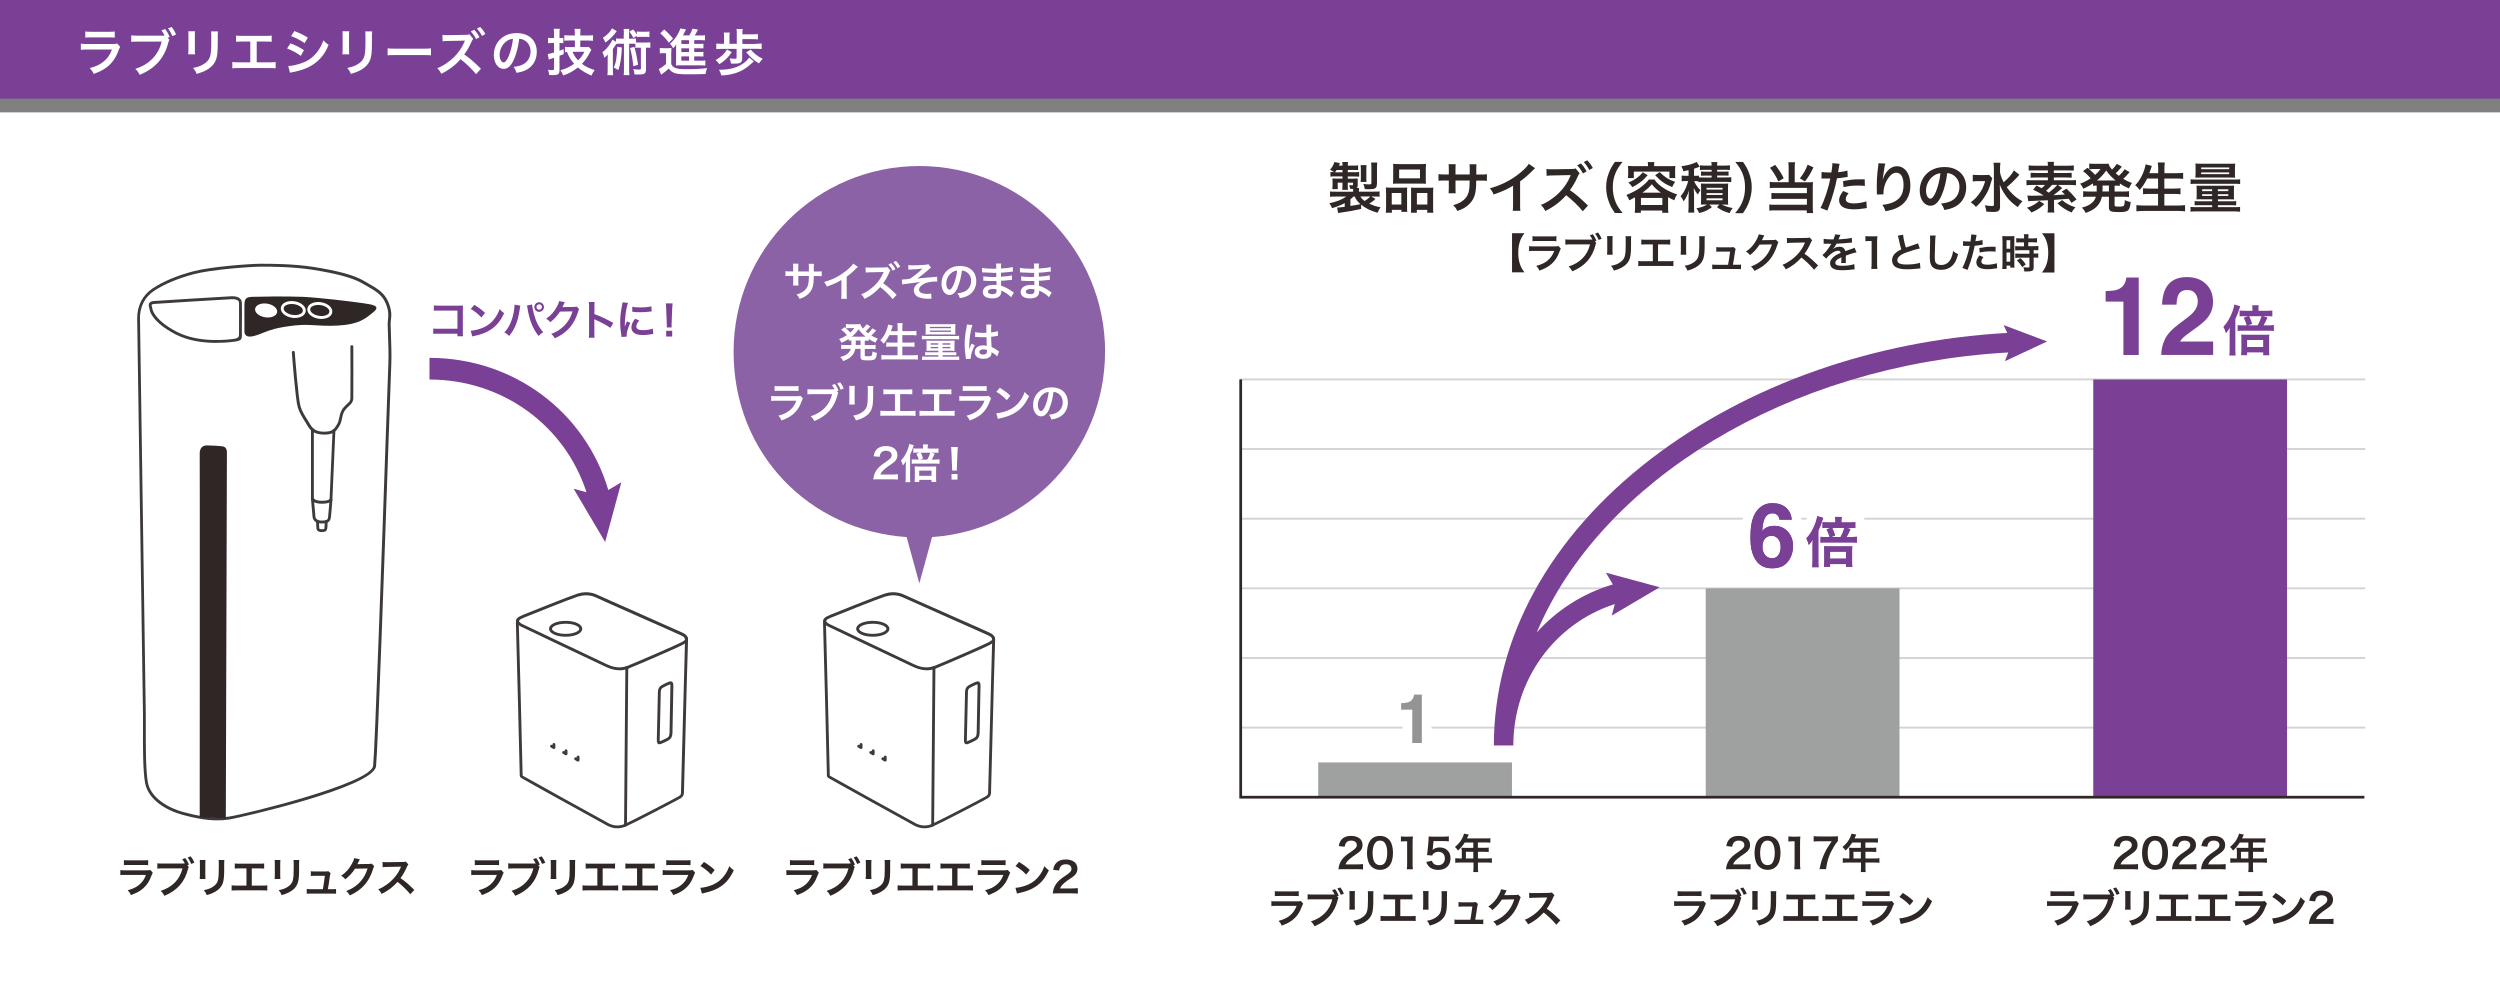 <?xml version="1.0" encoding="UTF-8"?><svg id="_レイヤー_2" xmlns="http://www.w3.org/2000/svg" viewBox="0 0 365.78 146.92"><rect x="0" y="0" width="365.78" height="146.92" fill="#808080" stroke="none"/><defs><style>.cls-1{fill:#fff;}.cls-2{fill:#9fa0a0;}.cls-3{fill:#8c62a6;}.cls-4{fill:#d3d3d4;}.cls-5{fill:#3e3a39;}.cls-6{fill:#949495;}.cls-7{fill:#2f2725;}.cls-8{fill:#794095;}</style></defs><g id="_データ"><g><rect class="cls-1" y="16.44" width="365.78" height="130.47"/><rect class="cls-8" width="365.78" height="14.44"/><g><path class="cls-1" d="M17.58,6.84c-.07,.13-.12,.24-.21,.47-.38,1.09-.95,1.91-1.72,2.5-.53,.41-1.01,.66-1.94,1.01-.16-.37-.25-.5-.58-.86,.9-.23,1.49-.5,2.06-.98,.55-.46,.87-.91,1.19-1.73h-3.6c-.5,0-.68,0-.95,.04v-.9c.28,.04,.44,.05,.96,.05h3.52c.46,0,.61-.01,.84-.07l.42,.47Zm-5.11-2.24c.24,.04,.4,.05,.87,.05h2.58c.47,0,.62,0,.87-.05v.91c-.23-.03-.37-.04-.85-.04h-2.61c-.48,0-.62,0-.85,.04v-.91Z"/><path class="cls-1" d="M24.78,5.82c-.06,.11-.08,.18-.13,.33-.58,2.33-1.91,3.85-4.21,4.8-.19-.38-.32-.56-.65-.88,2.05-.64,3.39-2.01,3.86-3.98h-3.52c-.55,0-.69,0-.93,.04v-.96c.27,.04,.44,.05,.95,.05h3.4c.27,0,.39,0,.53-.02-.13-.27-.27-.49-.46-.75l.54-.2c.29,.38,.46,.68,.66,1.17l-.3,.12,.26,.27Zm.44-.53c-.18-.44-.38-.81-.64-1.15l.53-.2c.3,.39,.48,.69,.65,1.12l-.55,.22Z"/><path class="cls-1" d="M28.54,4.59c-.03,.21-.03,.27-.03,.67v2.04c0,.37,0,.47,.03,.65h-1.01c.02-.17,.04-.4,.04-.67v-2.04c0-.38,0-.47-.03-.67h1.01Zm3.36,.01c-.03,.18-.04,.27-.04,.69v1c0,1.15-.06,1.78-.19,2.24-.21,.74-.69,1.29-1.46,1.72-.39,.22-.76,.37-1.44,.57-.13-.36-.21-.49-.52-.88,.73-.14,1.15-.3,1.6-.59,.7-.46,.94-.91,1.02-1.89,.03-.32,.04-.64,.04-1.24v-.92c0-.38,0-.53-.04-.7h1.03Z"/><path class="cls-1" d="M37.58,9.12h1.79c.52,0,.67,0,.96-.05v.93c-.27-.03-.46-.04-.95-.04h-4.44c-.49,0-.68,0-.95,.04v-.93c.29,.04,.44,.05,.96,.05h1.67v-3.04h-1.13c-.49,0-.68,0-.95,.04v-.92c.28,.04,.46,.05,.96,.05h3.29c.5,0,.68,0,.96-.05v.92c-.27-.03-.45-.04-.95-.04h-1.24v3.04Z"/><path class="cls-1" d="M42.5,6.33c.76,.3,1.33,.59,1.97,1.01l-.46,.84c-.59-.44-1.25-.79-2.01-1.09l.5-.75Zm-.33,3.32c.56,0,1.37-.19,2.14-.48,.92-.35,1.55-.84,2.14-1.63,.4-.53,.63-.98,.86-1.64,.3,.32,.41,.42,.77,.66-.34,.82-.65,1.33-1.11,1.87-.94,1.08-2.2,1.74-4.02,2.1-.27,.05-.37,.07-.52,.12l-.26-1.01Zm.9-5.11c.76,.3,1.35,.58,1.97,.96l-.47,.81c-.67-.45-1.33-.8-1.98-1.02l.48-.75Z"/><path class="cls-1" d="M51.1,4.59c-.03,.21-.03,.27-.03,.67v2.04c0,.37,0,.47,.03,.65h-1.01c.02-.17,.04-.4,.04-.67v-2.04c0-.38,0-.47-.03-.67h1.01Zm3.36,.01c-.03,.18-.04,.27-.04,.69v1c0,1.15-.06,1.78-.19,2.24-.21,.74-.69,1.29-1.46,1.72-.39,.22-.76,.37-1.44,.57-.13-.36-.21-.49-.52-.88,.73-.14,1.15-.3,1.6-.59,.7-.46,.94-.91,1.02-1.89,.03-.32,.04-.64,.04-1.24v-.92c0-.38,0-.53-.04-.7h1.03Z"/><path class="cls-1" d="M56.72,7.07c.33,.04,.47,.05,1.2,.05h3.94c.73,0,.87,0,1.2-.05v1.03c-.3-.04-.38-.04-1.21-.04h-3.93c-.83,0-.91,0-1.21,.04v-1.03Z"/><path class="cls-1" d="M69.66,10.86c-.51-.65-1.54-1.65-2.27-2.2-.74,.86-1.74,1.61-2.82,2.14-.2-.38-.3-.53-.6-.82,.76-.27,1.73-.91,2.43-1.6,.67-.65,1.18-1.4,1.54-2.23l.04-.08,.02-.05s0-.03,.02-.07c-.08,0-.1,0-.16,0h-.07s-2.22,.04-2.22,.04c-.4,0-.58,.02-.81,.05l-.03-.94c.21,.04,.35,.04,.65,.04h.18l2.47-.04c.41,0,.47-.01,.66-.08l.55,.66c-.07,.08-.17,.24-.24,.4-.28,.67-.69,1.38-1.08,1.89,.82,.56,1.23,.91,2.45,2.09l-.71,.78Zm-.28-6.51c.33,.35,.53,.63,.78,1.09l-.5,.27c-.24-.45-.45-.75-.78-1.1l.5-.26Zm1.15,.9c-.22-.41-.47-.75-.75-1.07l.47-.24c.33,.34,.54,.62,.77,1.04l-.48,.27Z"/><path class="cls-1" d="M75.2,8.69c-.42,.96-.9,1.39-1.5,1.39-.84,0-1.45-.86-1.45-2.05,0-.81,.29-1.58,.81-2.15,.62-.68,1.49-1.04,2.55-1.04,1.78,0,2.93,1.08,2.93,2.75,0,1.28-.67,2.3-1.8,2.76-.36,.15-.64,.22-1.16,.31-.13-.39-.21-.55-.45-.87,.68-.09,1.12-.21,1.47-.41,.64-.36,1.03-1.06,1.03-1.85,0-.71-.32-1.29-.91-1.64-.23-.13-.42-.19-.75-.22-.14,1.16-.4,2.18-.77,3.02Zm-1.09-2.65c-.62,.44-1.01,1.21-1.01,2,0,.61,.26,1.09,.58,1.09,.24,0,.5-.31,.76-.95,.28-.67,.53-1.67,.61-2.5-.38,.04-.65,.15-.95,.36Z"/><path class="cls-1" d="M80.75,6.29c-.19,0-.32,0-.57,.04v-.8c.18,.03,.34,.04,.58,.04h.3v-.61c0-.33-.01-.53-.04-.75h.88c-.04,.23-.04,.42-.04,.75v.61h.12c.16,0,.29,0,.44-.03v.78c-.16-.02-.29-.03-.45-.03h-.11v1.13c.22-.08,.31-.11,.62-.23v.73q-.38,.15-.62,.24v2.1c0,.59-.19,.73-.98,.73-.18,0-.3,0-.53-.02-.02-.3-.07-.5-.18-.77,.21,.04,.44,.06,.6,.06,.24,0,.29-.03,.29-.23v-1.58c-.09,.04-.16,.06-.2,.07q-.14,.05-.25,.08c-.1,.04-.23,.08-.31,.12l-.16-.82c.26-.03,.39-.07,.92-.22v-1.4h-.31Zm3.36-.37h-.7c-.34,0-.64,.02-.85,.04v-.81c.21,.02,.47,.04,.84,.04h.7v-.22c0-.36,0-.52-.04-.75h.88c-.03,.24-.04,.39-.04,.74v.23h1.03c.33,0,.61-.01,.84-.04v.82c-.23-.03-.57-.04-.84-.04h-1.03v.95h.7c.23,0,.4,0,.53-.03l.39,.42c-.06,.1-.09,.16-.23,.44-.33,.64-.66,1.11-1.15,1.63,.53,.4,1.09,.67,1.87,.91-.24,.3-.36,.53-.46,.81-.81-.34-1.4-.69-2-1.19-.7,.56-1.38,.93-2.15,1.17-.1-.27-.24-.53-.41-.76,.8-.22,1.38-.5,2.01-.95-.47-.54-.76-1.01-1.04-1.72-.12,0-.16,0-.3,.02v-.78c.21,.03,.48,.04,.75,.04h.7v-.95Zm-.34,1.66c.18,.45,.47,.9,.81,1.24,.43-.4,.66-.72,.93-1.24h-1.73Z"/><path class="cls-1" d="M91.28,5.04c0-.37,0-.56-.04-.81h.84c-.04,.25-.04,.43-.04,.81v.62h.34c.33,0,.47,0,.67-.04v.59c.13,.01,.19,.01,.37,.01h1.12c.3,0,.44,0,.61-.04v.82c-.19-.02-.28-.03-.63-.03v3.17c0,.39-.1,.59-.34,.69-.13,.04-.39,.07-.76,.07-.14,0-.23,0-.59-.01-.02-.32-.07-.53-.17-.78,.33,.04,.58,.07,.87,.07,.19,0,.24-.04,.24-.17v-3.03h-.34c-.22,0-.33,0-.47,.03v-.6c-.13,0-.22-.01-.39-.01h-.52v3.7c0,.42,0,.62,.04,.89h-.84c.04-.28,.04-.48,.04-.89v-3.7h-.65c-.21,0-.32,0-.47,.03-.2,.33-.37,.58-.5,.76v2.97c0,.41,0,.62,.04,.84h-.84c.03-.24,.04-.45,.04-.86v-1.37c0-.3,0-.3,.01-.81-.13,.17-.32,.36-.5,.49-.1-.41-.15-.55-.29-.81,.42-.3,.77-.67,1.1-1.18,.18-.26,.32-.5,.37-.67l.53,.32v-.49c.21,.03,.34,.04,.67,.04h.46v-.62Zm-1.04-.48s-.16,.19-.38,.48c-.35,.44-.71,.77-1.29,1.19-.1-.27-.19-.44-.36-.7,.6-.38,1.1-.9,1.34-1.38l.7,.41Zm.75,2.4c-.1,1.67-.23,2.49-.52,3.29-.21-.13-.35-.21-.67-.38,.19-.42,.3-.77,.37-1.24,.07-.45,.13-1.14,.15-1.78l.67,.1Zm1.68-1.41c-.21-.42-.28-.53-.59-.92l.56-.33c.24,.27,.36,.44,.54,.74v-.44c.16,.03,.33,.04,.58,.04h.68c.26,0,.43,0,.58-.04v.83c-.18-.03-.33-.04-.58-.04h-.68c-.22,0-.4,0-.58,.04v-.19l-.51,.32Zm.15,1.31c.23,.82,.4,1.64,.54,2.61l-.69,.23c-.13-1.13-.27-1.95-.48-2.68l.63-.16Z"/><path class="cls-1" d="M96.54,7.01c.19,.03,.31,.04,.59,.04h.55c.22,0,.39,0,.56-.04-.02,.22-.03,.42-.03,.81v1.55c.16,.3,.29,.43,.53,.54,.33,.16,.78,.21,1.63,.21,1.38,0,2.32-.05,3.08-.16-.13,.38-.16,.5-.22,.87-.66,.03-1.62,.04-2.49,.04-1.1,0-1.61-.04-1.98-.16-.38-.12-.64-.32-.92-.68-.33,.31-.47,.44-.86,.72-.07,.05-.17,.13-.24,.19l-.36-.84c.28-.12,.61-.35,1.07-.73v-1.59h-.41c-.21,0-.32,0-.5,.04v-.8Zm.64-2.7c.53,.46,.93,.88,1.29,1.34l-.61,.6c-.45-.61-.7-.88-1.26-1.38l.58-.56Zm4.38,4.57h.89c.36,0,.56,0,.75-.04v.76c-.2-.03-.42-.04-.74-.04h-2.9c-.33,0-.47,0-.67,.03,.02-.23,.03-.38,.03-.75v-1.88c0-.16,0-.26,.02-.44-.15,.22-.25,.34-.45,.54-.17-.32-.27-.44-.47-.65,.72-.67,1.08-1.17,1.4-1.92,.05-.12,.09-.21,.11-.33l.84,.14q-.12,.23-.23,.47s-.08,.16-.22,.41h.93c.23-.38,.35-.64,.47-.99l.81,.14c-.05,.09-.07,.13-.18,.33-.1,.18-.17,.33-.3,.53h.77c.32,0,.53,0,.73-.04v.75c-.18-.02-.36-.03-.63-.03h-.95v.55h.6c.42,0,.56,0,.75-.03v.69c-.21-.01-.34-.02-.75-.02h-.6v.55h.6c.42,0,.56,0,.75-.03v.69c-.21-.01-.34-.02-.75-.02h-.6v.63Zm-.75-3h-1.12v.55h1.12v-.55Zm0,1.19h-1.12v.55h1.12v-.55Zm-1.12,1.18v.63h1.12v-.63h-1.12Z"/><path class="cls-1" d="M107.06,7.64c-.46,.72-1.01,1.24-1.8,1.75-.18-.24-.34-.42-.56-.61,.78-.42,1.32-.92,1.67-1.54l.69,.39Zm3.57-1.24c.35,0,.58-.01,.81-.04v.82c-.24-.03-.48-.04-.81-.04h-2.04v1.48c0,.3-.12,.5-.36,.6-.14,.06-.35,.09-.67,.09-.09,0-.44,0-.61-.01-.04-.32-.09-.48-.21-.75,.27,.03,.52,.05,.73,.05,.24,0,.3-.03,.3-.14v-1.31h-2.13c-.35,0-.61,.01-.84,.04v-.82c.24,.03,.49,.04,.84,.04h.3v-1c0-.26-.01-.44-.04-.65h.87c-.04,.2-.04,.37-.04,.65v1h1.07v-1.47c0-.3-.01-.51-.04-.7h.9c-.03,.19-.04,.36-.04,.64v.14h1.5c.34,0,.55-.01,.77-.04v.79c-.21-.03-.39-.04-.77-.04h-1.5v.7h2.01Zm-.34,2.58q-.12,.11-.34,.31c-.73,.68-1.38,1.08-2.22,1.37-.67,.23-1.35,.35-2.19,.38-.09-.33-.16-.52-.35-.84,.1,0,.19,0,.24,0,1.18,0,2.24-.26,3.07-.76,.49-.29,.91-.69,1.11-1.03l.68,.56Zm-.45-1.73c.39,.51,1.04,1.01,1.76,1.36-.24,.24-.33,.35-.56,.67-.67-.4-1.29-.95-1.86-1.63l.65-.39Z"/></g><g><path class="cls-5" d="M90.32,121.19c-.61,0-1.12-.19-1.5-.39-.11-.06-12.37-6.82-12.58-6.98-.21-.17-.21-.36-.2-.55v-.11c0-.12-.5-20.84-.55-21.71-.05-.98,.16-1.12,.97-1.46l.06-.03c.43-.18,6.76-2.72,8.01-3.12h0c1.44-.46,2.58,.04,2.9,.2,.23,.12,3.36,1.5,6.39,2.84,2.97,1.32,5.78,2.56,6.13,2.73,.79,.39,.74,.91,.71,1.28v.07c-.03,.26-.25,8.82-.41,15.07-.1,3.72-.17,6.66-.18,6.79v.1c-.01,.3-.02,.6-.55,.92-.5,.3-6.85,3.61-7.91,4.07-.46,.2-.89,.28-1.28,.28Zm-5.67-33.94c-1.24,.4-7.69,2.99-7.97,3.11l-.06,.03c-.74,.32-.75,.32-.71,1.05,.05,.88,.55,21.61,.55,21.73v.12c0,.17,0,.17,.04,.21,.31,.2,11.92,6.62,12.52,6.94,.54,.29,1.4,.54,2.42,.1,1.05-.46,7.36-3.74,7.86-4.04,.33-.2,.33-.31,.34-.57v-.11c.01-.12,.09-3.21,.18-6.78,.21-8.12,.38-14.86,.4-15.09v-.07c.04-.35,.06-.6-.46-.86-.34-.17-3.27-1.46-6.11-2.72-3.17-1.4-6.17-2.73-6.41-2.86-.28-.14-1.29-.58-2.57-.17h0Z"/><path class="cls-5" d="M90.6,98.06c-.89,0-1.59-.32-1.99-.51l-.14-.06c-.43-.19-12-5.68-12.26-5.82-.18-.1-.37-.2-.58-.46-.16-.19-.09-.48-.08-.54,.03-.11,.14-.18,.26-.15,.11,.03,.18,.14,.15,.26h0c-.01,.06-.02,.14,0,.17,.16,.19,.29,.26,.45,.35,.29,.15,11.84,5.63,12.23,5.81l.15,.07c.55,.25,1.68,.77,3.04,.23,1.6-.64,7.22-3.09,7.75-3.38l.17-.09c.47-.26,.51-.3,.45-.55-.03-.11,.05-.23,.16-.25,.12-.03,.23,.05,.25,.16,.13,.58-.22,.77-.66,1.01l-.16,.09c-.55,.31-6.14,2.74-7.8,3.41-.49,.2-.96,.27-1.38,.27Z"/><path class="cls-5" d="M96.48,108.9c-.07,0-.14-.02-.2-.06-.17-.12-.18-.37-.18-.63,.01-.46,.16-6.58,.16-6.96,0-.46,.18-.8,.54-1,.31-.17,.78-.41,1.06-.51,.15-.05,.32-.09,.47,.01,.17,.12,.19,.36,.19,.61,0,.46-.11,6.37-.13,6.9-.02,.53-.19,.84-.56,1.06-.27,.16-.73,.38-1.06,.5-.07,.03-.18,.07-.29,.07Zm.06-.38h0Zm1.53-8.39s-.04,.01-.08,.02c-.25,.09-.69,.3-.99,.47-.22,.12-.32,.32-.32,.63,0,.37-.14,6.51-.16,6.96,0,.13,0,.2,0,.25,.02,0,.05-.02,.09-.03,.3-.12,.75-.33,1-.47,.18-.11,.33-.23,.35-.71,.02-.52,.13-6.42,.13-6.88,0-.13-.01-.21-.02-.24Z"/><path class="cls-5" d="M91.52,120.93h0c-.12,0-.21-.1-.21-.21l.19-23.05c0-.12,.1-.21,.21-.21h0c.12,0,.21,.1,.21,.21l-.19,23.05c0,.12-.1,.21-.21,.21Z"/><path class="cls-5" d="M82.76,93.16c-1.38,0-2.43-.5-2.43-1.16s1.04-1.16,2.43-1.16,2.43,.5,2.43,1.16-1.04,1.16-2.43,1.16Zm0-1.9c-1.24,0-2,.43-2,.74s.76,.74,2,.74,2-.43,2-.74-.76-.74-2-.74Z"/><path class="cls-5" d="M81.06,109.6s-.07,0-.11-.03l-.36-.21c-.1-.06-.14-.19-.08-.29,.06-.1,.19-.13,.29-.08l.04,.02v-.09c0-.12,.1-.21,.21-.21s.21,.1,.21,.21v.46c0,.08-.04,.15-.11,.18-.03,.02-.07,.03-.11,.03Z"/><path class="cls-5" d="M82.83,110.52s-.07,0-.11-.03l-.36-.21c-.1-.06-.14-.19-.08-.29,.06-.1,.19-.14,.29-.08l.04,.02v-.09c0-.12,.1-.21,.21-.21s.21,.1,.21,.21v.46c0,.08-.04,.15-.11,.18-.03,.02-.07,.03-.11,.03Z"/><path class="cls-5" d="M84.59,111.44s-.07,0-.11-.03l-.36-.21c-.1-.06-.14-.19-.08-.29s.19-.14,.29-.08l.04,.02v-.09c0-.12,.1-.21,.21-.21s.21,.1,.21,.21v.46c0,.08-.04,.15-.11,.18-.03,.02-.07,.03-.11,.03Z"/></g><g><path class="cls-5" d="M135.26,121.19c-.61,0-1.12-.19-1.5-.39-.11-.06-12.37-6.82-12.58-6.98-.21-.17-.21-.36-.2-.55v-.11c0-.12-.5-20.84-.55-21.71-.05-.98,.16-1.12,.97-1.46l.06-.03c.43-.18,6.76-2.72,8.01-3.12h0c1.44-.46,2.58,.04,2.9,.2,.23,.12,3.37,1.51,6.4,2.85,2.97,1.31,5.77,2.55,6.11,2.72,.79,.39,.74,.91,.71,1.28v.07c-.03,.26-.25,8.82-.41,15.07-.1,3.72-.17,6.66-.18,6.79v.1c-.01,.3-.02,.6-.55,.92-.5,.31-6.85,3.61-7.91,4.07-.46,.2-.89,.28-1.28,.28Zm-5.67-33.94c-1.24,.4-7.69,2.99-7.97,3.11l-.06,.03c-.74,.32-.75,.32-.71,1.05,.05,.88,.55,21.61,.55,21.73v.12c0,.17,0,.17,.04,.21,.31,.2,11.92,6.62,12.52,6.94,.54,.29,1.4,.54,2.42,.1,1.05-.46,7.36-3.74,7.86-4.04,.33-.2,.33-.31,.34-.57v-.11c.01-.12,.09-3.21,.18-6.78,.21-8.12,.38-14.86,.4-15.09v-.07c.04-.35,.06-.6-.46-.86-.34-.17-3.27-1.46-6.1-2.72-3.18-1.41-6.18-2.74-6.42-2.86-.28-.14-1.29-.58-2.57-.17h0Z"/><path class="cls-5" d="M135.54,98.06c-.89,0-1.59-.32-1.99-.51l-.14-.06c-.43-.19-12-5.68-12.26-5.82-.18-.1-.37-.2-.58-.46-.16-.19-.09-.48-.08-.54,.03-.11,.15-.18,.26-.15,.11,.03,.18,.15,.15,.26h0c-.01,.06-.02,.14,0,.17,.16,.19,.29,.26,.45,.35,.29,.15,11.84,5.63,12.23,5.81l.15,.07c.54,.25,1.68,.77,3.04,.23,1.6-.64,7.22-3.09,7.75-3.38l.17-.09c.47-.26,.51-.3,.45-.55-.03-.11,.05-.23,.16-.25,.12-.03,.23,.05,.25,.16,.13,.58-.22,.77-.66,1.01l-.16,.09c-.55,.31-6.14,2.74-7.8,3.41-.49,.2-.96,.27-1.38,.27Z"/><path class="cls-5" d="M141.42,108.9c-.07,0-.14-.02-.2-.06-.17-.12-.18-.37-.18-.63,.02-.66,.16-6.59,.16-6.96,0-.46,.18-.8,.54-1,.31-.17,.77-.41,1.06-.51,.15-.05,.32-.09,.47,.01,.17,.12,.19,.36,.19,.61,0,.46-.11,6.37-.13,6.9-.02,.53-.19,.84-.56,1.06-.27,.16-.74,.38-1.06,.51-.07,.03-.18,.07-.29,.07Zm.06-.38h0Zm1.53-8.39s-.04,.01-.08,.02c-.25,.09-.69,.3-.99,.47-.22,.12-.32,.32-.32,.63,0,.37-.14,6.3-.16,6.96,0,.13,0,.2,0,.25,.02,0,.05-.02,.09-.03,.3-.12,.75-.33,1-.48,.18-.1,.33-.23,.35-.71,.02-.52,.13-6.42,.13-6.88,0-.13-.01-.21-.02-.24Z"/><path class="cls-5" d="M136.46,120.93h0c-.12,0-.21-.1-.21-.21l.19-23.05c0-.12,.1-.21,.21-.21h0c.12,0,.21,.1,.21,.21l-.19,23.05c0,.12-.1,.21-.21,.21Z"/><path class="cls-5" d="M127.7,93.16c-1.38,0-2.43-.5-2.43-1.16s1.04-1.16,2.43-1.16,2.43,.5,2.43,1.16-1.04,1.16-2.43,1.16Zm0-1.9c-1.24,0-2,.43-2,.74s.76,.74,2,.74,2-.43,2-.74-.76-.74-2-.74Z"/><path class="cls-5" d="M126,109.6s-.07,0-.11-.03l-.36-.21c-.1-.06-.14-.19-.08-.29,.06-.1,.19-.13,.29-.08l.04,.02v-.09c0-.12,.1-.21,.21-.21s.21,.1,.21,.21v.46c0,.08-.04,.15-.11,.18-.03,.02-.07,.03-.11,.03Z"/><path class="cls-5" d="M127.77,110.52s-.07,0-.11-.03l-.36-.21c-.1-.06-.14-.19-.08-.29s.19-.14,.29-.08l.04,.02v-.09c0-.12,.1-.21,.21-.21s.21,.1,.21,.21v.46c0,.08-.04,.15-.11,.18-.03,.02-.07,.03-.11,.03Z"/><path class="cls-5" d="M129.53,111.44s-.07,0-.11-.03l-.36-.21c-.1-.06-.14-.19-.08-.29,.06-.1,.19-.14,.29-.08l.04,.02v-.09c0-.12,.1-.21,.21-.21s.21,.1,.21,.21v.46c0,.08-.04,.15-.11,.18-.03,.02-.07,.03-.11,.03Z"/></g><g><path class="cls-7" d="M199.12,30.58c-1.23,.26-2.1,.41-2.95,.53-.21,.02-.24,.03-.39,.06l-.14-.81h.08c.23,0,.54-.03,1.03-.1v-.54c-.57,.3-1.09,.51-1.85,.74-.14-.33-.21-.46-.41-.72,1.04-.21,1.92-.56,2.48-.98h-1.51c-.46,0-.6,0-.86,.04v-.78c.24,.02,.42,.03,.89,.03h2.49v-.14c0-.08,0-.21-.02-.27-.18,0-.23,0-.43-.02-.02-.19-.06-.36-.13-.54,.16,.02,.32,.04,.42,.04,.1,0,.14-.03,.14-.14v-.25h-.77v.42c0,.26,0,.44,.02,.63h-.82c.02-.23,.03-.34,.03-.63v-.42h-.7v.48c0,.25,0,.32,.02,.46h-.8v-.08c.02-.14,.03-.26,.03-.42v-.6c0-.15,0-.22-.02-.46,.12,0,.35,.02,.54,.02h.93v-.32h-1.04c-.3,0-.49,0-.72,.04v-.69c.16,.02,.26,.02,.54,.03-.19-.14-.36-.24-.6-.36,.3-.33,.49-.65,.64-1.12l.81,.16c-.06,.18-.09,.23-.15,.36h.53c0-.23-.02-.36-.04-.53h.84c-.02,.17-.03,.3-.03,.53h.77c.37,0,.53,0,.74-.04v.69c-.22-.02-.41-.02-.73-.02h-.78v.34h.87c.45,0,.58,0,.79-.04v.69c-.21-.02-.43-.03-.75-.03h-.91v.32h.81c.3,0,.45,0,.64-.02,0,.1,0,.18,0,.34v.63c0,.21-.04,.32-.15,.41h.35c-.02,.17-.02,.23-.02,.4v.14h2.11c.45,0,.7,0,.91-.03v.78c-.26-.03-.4-.04-.87-.04h-.32l.59,.36c-.29,.29-.53,.46-.92,.68,.63,.3,1.02,.42,1.66,.54-.2,.27-.3,.46-.43,.8-1.05-.3-1.77-.65-2.41-1.19v.64Zm-2.7-5.37v-.34h-.85c-.09,.14-.13,.19-.24,.34h1.09Zm1.16,4.92c.79-.12,1-.16,1.46-.26-.42-.38-.63-.66-.83-1.11h-.17c-.14,.14-.3,.28-.46,.41v.97Zm1.46-1.38c.15,.26,.31,.43,.62,.66,.3-.18,.61-.42,.82-.66h-1.43Zm.04-2.13c.02-.19,.03-.3,.03-.54v-1.32c0-.22-.02-.43-.04-.6h.87c-.02,.14-.03,.31-.03,.6v1.31c0,.26,0,.39,.02,.55h-.86Zm2.38,.21c0,.42-.06,.59-.27,.72-.18,.1-.43,.14-.93,.14-.16,0-.38,0-.58-.02-.03-.27-.1-.54-.22-.76,.3,.05,.59,.07,.78,.07,.12,0,.26-.02,.31-.02,.07-.02,.1-.06,.1-.21v-2.29c0-.28-.02-.46-.04-.68h.9c-.03,.22-.04,.38-.04,.72v2.32Z"/><path class="cls-7" d="M202.79,28.2c0-.29,0-.54-.03-.77,.24,.02,.45,.03,.78,.03h1.75c.23,0,.41,0,.6-.02-.02,.17-.02,.29-.02,.7v2.14c0,.33,0,.54,.03,.72h-.86v-.29h-1.39v.42h-.89c.03-.23,.04-.45,.04-.86v-2.05Zm.84,1.73h1.4v-1.69h-1.4v1.69Zm.22-5.25c0-.29,0-.5-.03-.71,.24,.03,.47,.04,.9,.04h3.01c.45,0,.7,0,.91-.04-.02,.2-.03,.4-.03,.7v1.48c0,.33,0,.53,.03,.74-.25-.02-.41-.03-.83-.03h-3.17c-.42,0-.59,0-.83,.03,.02-.22,.03-.44,.03-.74v-1.48Zm.86,1.41h3.05v-1.28h-3.05v1.28Zm4.29,1.38c.33,0,.51,0,.71-.03-.02,.22-.03,.44-.03,.77v2.06c0,.43,0,.64,.04,.86h-.9v-.42h-1.52v.42h-.86c.02-.22,.02-.38,.02-.71v-2.31c0-.36,0-.49-.02-.66,.18,.02,.35,.02,.59,.02h1.95Zm-1.69,2.46h1.53v-1.69h-1.53v1.69Z"/><path class="cls-7" d="M215.04,25.54v-.36s0-.26,0-.26c0-.53,0-.7-.04-.89h1.03c-.02,.18-.03,.22-.03,.54q0,.49,0,.97h.51c.57,0,.73,0,1.04-.06v.98c-.28-.03-.5-.04-1.02-.04h-.54c-.02,.96-.02,1.02-.06,1.32-.11,1.02-.46,1.7-1.15,2.29-.43,.37-.82,.58-1.56,.84-.15-.34-.26-.5-.6-.85,.76-.23,1.14-.42,1.53-.76,.54-.47,.78-1,.85-1.92,.02-.18,.02-.38,.03-.93h-2.07v1.2c0,.34,0,.46,.03,.67h-1.04c.02-.18,.03-.39,.03-.69v-1.18h-.49c-.53,0-.74,0-1.02,.04v-.98c.31,.05,.47,.06,1.04,.06h.47v-.8c0-.34,0-.5-.04-.71h1.05c-.03,.26-.03,.28-.03,.69v.82h2.08Z"/><path class="cls-7" d="M224.6,24.61c-.14,.12-.18,.15-.3,.28-.6,.62-1.2,1.14-1.89,1.65v3.41c0,.44,0,.67,.04,.89h-1.12c.04-.23,.05-.39,.05-.86v-2.81c-.94,.56-1.38,.77-2.85,1.29-.17-.42-.26-.55-.54-.91,1.58-.43,2.93-1.1,4.2-2.08,.71-.55,1.26-1.1,1.49-1.5l.92,.64Z"/><path class="cls-7" d="M231.6,30.94c-.55-.7-1.66-1.78-2.45-2.38-.8,.93-1.88,1.74-3.05,2.31-.22-.41-.33-.57-.65-.89,.82-.3,1.87-.98,2.62-1.73,.72-.7,1.27-1.51,1.66-2.41l.04-.09,.02-.06s0-.03,.02-.07c-.09,0-.11,0-.18,0h-.07s-2.4,.05-2.4,.05c-.43,0-.63,.02-.87,.06l-.03-1.01c.22,.04,.38,.05,.7,.05h.19l2.67-.04c.45,0,.51-.02,.71-.09l.59,.71c-.08,.09-.18,.26-.26,.43-.3,.73-.74,1.49-1.17,2.04,.89,.61,1.33,.98,2.65,2.26l-.77,.84Zm-.3-7.04c.35,.38,.57,.68,.84,1.18l-.54,.3c-.26-.49-.49-.81-.84-1.19l.54-.28Zm1.24,.97c-.24-.44-.5-.82-.82-1.16l.5-.26c.36,.37,.58,.67,.83,1.13l-.52,.29Z"/><path class="cls-7" d="M236.29,31.18c-.45-.64-.65-.99-.87-1.58-.29-.74-.42-1.44-.42-2.21s.13-1.42,.41-2.13c.23-.58,.42-.94,.88-1.58h1.12c-.56,.7-.79,1.06-1.02,1.59-.28,.66-.42,1.34-.42,2.12s.14,1.53,.42,2.19c.22,.53,.45,.88,1.02,1.59h-1.12Z"/><path class="cls-7" d="M239.24,28.86c-.29,.16-.44,.24-.86,.45-.12-.34-.21-.5-.42-.78,.71-.29,1.3-.59,1.81-.92,.34-.23,.73-.54,1.06-.86,.18-.18,.26-.27,.41-.48h.82c.33,.5,.87,.98,1.58,1.4,.52,.3,1.1,.56,1.74,.78-.21,.31-.26,.41-.41,.86-.38-.17-.46-.21-.91-.46v1.5c0,.34,0,.54,.05,.79h-.9v-.34h-3.13v.34h-.9c.03-.26,.05-.48,.05-.8v-1.48Zm1.88-4.65c0-.2,0-.33-.04-.5h.98c-.04,.17-.05,.29-.05,.5v.1h2.22c.32,0,.59,0,.89-.03-.02,.18-.03,.37-.03,.58v.59c0,.24,0,.4,.03,.6h-.86v-.94h-5.21v.94h-.87c.03-.21,.04-.36,.04-.6v-.59c0-.21-.02-.39-.03-.58,.29,.02,.56,.03,.88,.03h2.05v-.1Zm-.04,1.42c-.42,.48-.64,.7-1.11,1.05-.4,.3-.63,.44-1.14,.7-.19-.29-.3-.42-.58-.67,.48-.2,.71-.32,1.05-.54,.42-.28,.65-.49,1.06-.96l.71,.42Zm-.99,4.36h3.13v-1.03h-3.13v1.03Zm2.92-1.8c-.62-.44-.9-.7-1.33-1.23-.42,.49-.89,.9-1.38,1.23h2.71Zm-.18-3.01c.81,.78,1.26,1.07,2.26,1.43-.19,.27-.25,.37-.43,.76-1.13-.48-1.56-.78-2.49-1.73l.66-.46Z"/><path class="cls-7" d="M248.49,26.52c-.15-.02-.26-.02-.46-.02h-.15c.09,.23,.13,.32,.25,.51,.21,.35,.38,.56,.67,.82-.15,.19-.26,.36-.38,.64-.24-.28-.38-.5-.61-.96q.02,.27,.05,.95v1.71c0,.46,0,.72,.05,.94h-.9c.03-.27,.05-.54,.05-.94v-1.13c0-.39,.02-.81,.06-1.19-.18,.63-.45,1.16-.78,1.61-.13-.29-.22-.45-.45-.75,.34-.38,.58-.78,.81-1.33,.15-.36,.25-.66,.3-.89h-.34c-.27,0-.41,0-.61,.04v-.85c.19,.03,.34,.04,.63,.04h.38v-.82c-.24,.06-.36,.09-.76,.16-.08-.29-.13-.41-.3-.74,.78-.1,1.35-.24,1.91-.47,.15-.06,.24-.1,.33-.16l.46,.7s-.06,.02-.14,.05c-.21,.09-.37,.14-.7,.25v1.03h.19c.26,0,.38,0,.53-.03v.26c.17,.02,.34,.02,.66,.02h1.19v-.28h-.9c-.33,0-.46,0-.65,.02v-.62c.18,.02,.36,.03,.65,.03h.9v-.27h-1c-.33,0-.47,0-.7,.04v-.7c.22,.03,.44,.04,.76,.04h.94c0-.24,0-.36-.05-.52h.9c-.03,.14-.05,.28-.05,.52h1.1c.31,0,.54-.02,.78-.05v.7c-.24-.03-.38-.04-.71-.04h-1.16v.27h1c.31,0,.49,0,.67-.03v.62c-.19-.02-.32-.02-.66-.02h-1.01v.28h1.33c.34,0,.53,0,.74-.04v.73c-.26-.03-.42-.04-.74-.04h-3.33c-.31,0-.5,0-.74,.04v-.15Zm1.06,3.4q-.51,0-.69,.02c.02-.2,.03-.42,.03-.72v-1.7c0-.38,0-.48-.02-.67,.18,.02,.33,.02,.66,.02h2.64c.38,0,.51,0,.69-.02-.02,.18-.03,.33-.03,.71v1.66c0,.38,0,.54,.03,.73-.22-.02-.42-.02-.67-.02h-.27c.51,.25,.98,.4,1.59,.51-.24,.31-.31,.44-.44,.74-.82-.23-1.25-.43-1.85-.87l.34-.38h-1.46l.37,.38c-.62,.46-1.02,.65-1.85,.87-.22-.43-.24-.47-.42-.7,.68-.13,1.04-.25,1.57-.55h-.21Zm.14-2.18h2.34v-.26h-2.34v.26Zm0,.78h2.34v-.26h-2.34v.26Zm0,.78h2.34v-.28h-2.34v.28Z"/><path class="cls-7" d="M253.88,31.18c.57-.71,.79-1.06,1.02-1.59,.29-.66,.42-1.38,.42-2.19s-.13-1.46-.41-2.12c-.23-.53-.46-.89-1.02-1.59h1.13c.45,.63,.64,.98,.87,1.58,.28,.73,.41,1.38,.41,2.13s-.14,1.47-.42,2.21c-.23,.58-.42,.94-.87,1.58h-1.13Z"/><path class="cls-7" d="M261.7,24.53c0-.33-.02-.57-.05-.79h.99c-.03,.21-.05,.45-.05,.79v2.14h2.03c.27,0,.42,0,.64-.04-.02,.21-.03,.39-.03,.67v2.96c0,.39,.02,.66,.05,.91h-.93v-.39h-4.61c-.38,0-.65,0-.87,.05v-.91c.22,.03,.44,.04,.83,.04h4.67v-.86h-4.42c-.35,0-.58,0-.77,.03v-.9c.18,.02,.39,.03,.78,.03h4.41v-.77h-4.61c-.35,0-.58,0-.82,.03v-.91c.26,.04,.47,.05,.83,.05h1.93v-2.14Zm-1.97-.41c.59,.76,.92,1.27,1.25,1.96l-.78,.46c-.37-.78-.7-1.32-1.23-1.99l.77-.43Zm5.6,.37c-.47,.98-.73,1.4-1.25,2.06l-.74-.46c.53-.66,.8-1.12,1.14-1.99l.85,.39Z"/><path class="cls-7" d="M266.51,25.16c.29,.05,.61,.07,1.07,.07,.1,0,.18,0,.37,0,.07-.38,.15-1,.15-1.22,0-.03,0-.08,0-.14l1.06,.1q-.06,.18-.15,.77c-.04,.22-.05,.27-.08,.46,.59-.06,.97-.12,1.37-.24l.04,.92q-.06,0-.26,.04c-.41,.08-1.05,.16-1.31,.17-.09,.5-.29,1.34-.5,2.07-.23,.83-.37,1.23-.9,2.65l-1.01-.39c.55-1.02,1.17-2.88,1.43-4.3-.06,0-.09,0-.1,0h-.46s-.12,0-.26,0c-.14,0-.26,0-.32,0-.04,0-.08,0-.15,0l.02-.93Zm3.97,3.1c-.32,.4-.42,.6-.42,.88,0,.41,.4,.62,1.2,.62,.58,0,1.35-.13,1.81-.3l.07,.98c-.14,.02-.21,.02-.39,.06-.66,.1-1.02,.13-1.49,.13-.71,0-1.22-.1-1.61-.32-.34-.2-.57-.58-.57-.98,0-.42,.15-.78,.59-1.38l.79,.32Zm2.37-1.05c-.38-.04-.61-.06-1.01-.06-.79,0-1.32,.06-2.11,.23l-.07-.88c1.14-.22,1.52-.26,2.38-.26,.22,0,.29,0,.79,0l.02,.95Z"/><path class="cls-7" d="M275.86,23.93c-.1,.27-.14,.48-.29,1.54-.06,.34-.09,.61-.1,.8h.02s.02-.05,.05-.18c.08-.28,.29-.67,.5-.95,.44-.54,.94-.82,1.52-.82,.54,0,1.02,.26,1.37,.72,.4,.54,.58,1.18,.58,2.13,0,1.54-.72,2.69-2.06,3.29-.41,.18-.97,.34-1.57,.45-.16-.46-.25-.63-.47-.94,.8-.09,1.26-.21,1.75-.46,.93-.47,1.35-1.23,1.35-2.45,0-1.15-.38-1.79-1.07-1.79-.3,0-.58,.14-.86,.42-.62,.65-1.01,1.63-1.01,2.58v.17l-.96,.02s0-.09,0-.1v-.15c0-.23-.02-.82-.02-.98,0-.65,.05-1.54,.11-2.09l.12-.99c.02-.14,.02-.17,.02-.27l1.02,.06Z"/><path class="cls-7" d="M284.07,28.6c-.46,1.03-.97,1.5-1.62,1.5-.91,0-1.57-.93-1.57-2.21,0-.88,.31-1.7,.88-2.33,.67-.74,1.62-1.12,2.75-1.12,1.92,0,3.17,1.17,3.17,2.97,0,1.38-.72,2.49-1.94,2.98-.38,.16-.7,.24-1.26,.34-.14-.42-.23-.6-.49-.94,.74-.1,1.22-.22,1.59-.44,.7-.38,1.11-1.14,1.11-2,0-.77-.34-1.39-.98-1.78-.25-.14-.46-.21-.81-.24-.15,1.25-.43,2.36-.83,3.26Zm-1.18-2.86c-.67,.48-1.09,1.3-1.09,2.16,0,.66,.28,1.17,.63,1.17,.26,0,.54-.33,.82-1.02,.3-.72,.57-1.8,.66-2.7-.42,.05-.7,.16-1.03,.39Z"/><path class="cls-7" d="M291.5,26.08c-.06,.17-.06,.18-.17,.54-.28,.98-.51,1.49-1.02,2.27-.38,.57-.72,.97-1.21,1.38-.26-.3-.42-.45-.76-.67,.46-.34,.81-.67,1.16-1.14,.47-.63,.74-1.18,.95-1.96h-1.01c-.31,0-.61,.02-.8,.05v-.98c.22,.03,.42,.04,.86,.04h.84c.37,0,.55,0,.7-.03l.45,.5Zm3.96-.51s-.15,.17-.42,.47c-.46,.5-.88,.9-1.43,1.35,.26,.38,.58,.74,.91,1.06,.45,.42,.81,.69,1.39,.99-.27,.27-.42,.46-.69,.86-.66-.47-.96-.74-1.37-1.19-.54-.62-.94-1.29-1.26-2.09,.03,.8,.04,.98,.04,1.25v1.91c0,.36-.05,.52-.2,.65-.14,.13-.38,.18-.77,.18-.3,0-.73-.02-1.04-.05-.04-.38-.08-.56-.22-.92,.42,.06,.78,.1,1.04,.1,.24,0,.29-.03,.29-.2v-5.29c0-.33-.02-.6-.06-.84h1.02c-.04,.26-.06,.5-.06,.85v.56c.1,.51,.21,.82,.53,1.45,.77-.67,1.26-1.24,1.49-1.74l.82,.64Z"/><path class="cls-7" d="M301.74,27.52c-.13,.1-.16,.13-.27,.22-.37,.32-.6,.5-1.02,.82,.48-.02,1.04-.06,1.67-.1-.14-.14-.22-.22-.46-.44l.7-.42c.65,.62,.97,.96,1.46,1.59l-.73,.49c-.2-.3-.26-.38-.42-.6q-1.1,.1-2.14,.17v1.05c0,.38,0,.56,.05,.8h-1c.04-.23,.05-.42,.05-.8v-1q-1.69,.08-2.29,.1c-.27,0-.4,.02-.57,.06l-.14-.86c.22,.03,.43,.04,.79,.04q.23,0,1.59-.04c-.46-.3-1.01-.61-1.54-.84l.5-.62c.36,.18,.48,.25,.74,.4,.22-.18,.34-.3,.51-.48h-1.8c-.38,0-.66,.02-.92,.05v-.77c.2,.03,.43,.04,.83,.04h2.3v-.41h-1.77c-.3,0-.54,0-.75,.04v-.73c.22,.02,.42,.03,.75,.03h1.77v-.38h-1.98c-.41,0-.62,0-.83,.03v-.76c.24,.03,.52,.05,.93,.05h1.88c0-.29,0-.4-.05-.56h.95c-.03,.17-.04,.28-.04,.56h2.01c.41,0,.71-.02,.92-.05v.76c-.23-.02-.43-.03-.82-.03h-2.1v.38h1.87c.34,0,.54,0,.74-.03v.73c-.22-.03-.44-.04-.74-.04h-1.87v.41h2.42c.39,0,.62,0,.82-.04v.77c-.26-.03-.57-.05-.91-.05h-1.72l.62,.46Zm-2.63,2.34c-.58,.57-1.08,.9-1.89,1.23-.22-.3-.35-.46-.65-.7,.47-.14,.68-.23,1-.42,.37-.22,.52-.33,.78-.58l.75,.46Zm1.14-2.81c-.26,.29-.62,.65-.89,.87,.24,.15,.28,.18,.42,.27,.5-.39,.98-.84,1.22-1.14h-.75Zm1.46,2.22c.3,.27,.5,.41,.9,.63,.34,.18,.57,.28,1.05,.43-.24,.26-.4,.48-.57,.76-.81-.35-1.45-.77-2.07-1.34l.7-.48Z"/><path class="cls-7" d="M306.77,27.15c-.25,0-.34,.02-.54,.03v-.35c-.47,.32-.77,.49-1.41,.78-.14-.29-.26-.48-.47-.74,.62-.23,.99-.42,1.53-.78-.45-.52-.72-.77-1.12-1.05l.66-.49q.13,.1,.26,.21v-.83c.15,.02,.38,.04,.66,.04h1.48c.38,0,.5,0,.69-.03,.08,.32,.19,.5,.5,.87,.26-.26,.31-.3,.47-.51,.11-.14,.14-.17,.17-.23q.04-.06,.06-.1l.74,.41s-.13,.15-.31,.37c-.14,.17-.39,.42-.59,.6,.22,.18,.3,.26,.47,.38,.34-.31,.64-.66,.83-.97l.74,.42s-.06,.07-.22,.25c-.21,.26-.44,.49-.72,.74,.43,.26,.7,.38,1.28,.61-.18,.24-.23,.33-.45,.79-.66-.3-.89-.43-1.32-.72v.34c-.24-.02-.38-.03-.77-.03v.86h1.27c.39,0,.6,0,.84-.05v.86c-.25-.03-.48-.05-.84-.05h-1.27v1.19c0,.17,0,.18,.13,.22,.1,.03,.24,.04,.51,.04,.44,0,.63-.04,.72-.15,.07-.1,.12-.36,.14-.8,.31,.15,.54,.23,.86,.28-.18,1.35-.32,1.47-1.85,1.47-1.09,0-1.34-.14-1.34-.7v-1.55h-1.03c-.1,.48-.26,.83-.5,1.15-.4,.53-.88,.85-1.86,1.23-.15-.3-.31-.53-.57-.78,.74-.21,1.13-.39,1.48-.71,.28-.25,.45-.5,.57-.89h-1.02c-.37,0-.58,0-.84,.05v-.86c.25,.04,.45,.05,.84,.05h1.14c0-.1,0-.16,0-.25v-.62Zm-.6-2.41c-.14,0-.32,0-.49,.03,.42,.35,.61,.53,.87,.82,.34-.3,.54-.53,.78-.86h-1.17Zm3.19,1.66h.17c-.57-.46-.92-.83-1.36-1.45-.45,.62-.78,.98-1.35,1.45h2.54Zm-1.74,1.43v.18h.94v-.86h-.93v.68Z"/><path class="cls-7" d="M314.15,26.12c-.33,.69-.65,1.17-1.09,1.68-.21-.3-.39-.5-.66-.68,.6-.61,1.08-1.45,1.35-2.33,.1-.34,.14-.51,.18-.74l.91,.22q-.02,.06-.07,.21c-.02,.06-.02,.06-.08,.26-.04,.12-.11,.32-.22,.6h1.3v-.61c0-.42-.02-.66-.06-.96h1.02c-.03,.26-.05,.53-.05,.95v.62h1.66c.41,0,.75-.02,1.08-.05v.88c-.34-.03-.67-.05-1.06-.05h-1.69v1.47h1.38c.4,0,.72-.02,.98-.05v.88c-.29-.03-.61-.05-.98-.05h-1.38v1.7h1.92c.46,0,.79-.02,1.11-.06v.91c-.38-.04-.66-.06-1.09-.06h-4.89c-.42,0-.76,.02-1.14,.06v-.91c.34,.04,.69,.06,1.11,.06h2.06v-1.7h-1.23c-.38,0-.7,.02-.97,.05v-.88c.26,.03,.52,.05,.96,.05h1.24v-1.47h-1.63Z"/><path class="cls-7" d="M320.51,26.23c.25,.03,.44,.04,.84,.04h5.58c.4,0,.62,0,.83-.04v.7c-.22-.03-.4-.04-.8-.04h-5.62c-.4,0-.6,0-.83,.04v-.7Zm1.61,2.92c-.32,0-.52,0-.74,.02,.02-.18,.02-.31,.02-.64v-.79c0-.26,0-.4-.02-.59,.18,.02,.38,.03,.76,.03h3.99c.34,0,.53,0,.74-.03-.02,.18-.02,.31-.02,.58v.82c0,.3,0,.49,.02,.63-.22-.02-.46-.02-.74-.02h-1.62v.29h2.01c.34,0,.5,0,.66-.03v.63c-.18-.02-.4-.03-.71-.03h-1.96v.29h2.33c.44,0,.63,0,.91-.04v.71c-.27-.03-.53-.05-.91-.05h-5.43c-.38,0-.62,0-.91,.05v-.71c.27,.03,.47,.04,.91,.04h2.26v-.29h-1.86c-.33,0-.52,0-.71,.03v-.63c.16,.02,.33,.03,.66,.03h1.91v-.29h-1.56Zm-.1-3.17c-.42,0-.61,0-.81,.02,.02-.18,.03-.35,.03-.66v-.77c0-.28,0-.45-.03-.64,.25,.02,.46,.03,.85,.03h4.13c.4,0,.59,0,.84-.03-.02,.19-.03,.33-.03,.64v.77c0,.29,0,.47,.03,.66-.21-.02-.38-.02-.81-.02h-4.21Zm.04-.5h4.1v-.26h-4.1v.26Zm0-.72h4.1v-.26h-4.1v.26Zm.14,2.93v.28h1.46v-.28h-1.46Zm0,.72v.26h1.46v-.26h-1.46Zm2.3-.44h1.53v-.28h-1.53v.28Zm0,.7h1.53v-.26h-1.53v.26Z"/><path class="cls-7" d="M221.23,39.86v-5.74h1.82c-.37,.5-.51,.75-.65,1.16-.17,.5-.26,1.05-.26,1.7s.08,1.2,.26,1.7c.14,.42,.28,.67,.65,1.17h-1.82Z"/><path class="cls-7" d="M228.37,36.37c-.06,.11-.1,.19-.17,.38-.31,.88-.77,1.55-1.39,2.03-.43,.33-.82,.53-1.57,.82-.13-.3-.2-.4-.47-.7,.73-.19,1.21-.41,1.67-.79,.44-.37,.7-.74,.97-1.4h-2.92c-.4,0-.55,0-.77,.03v-.73c.23,.04,.36,.04,.78,.04h2.85c.37,0,.49-.01,.68-.05l.34,.38Zm-4.14-1.82c.2,.04,.32,.04,.7,.04h2.09c.38,0,.5,0,.7-.04v.74c-.19-.02-.3-.03-.69-.03h-2.12c-.39,0-.5,0-.69,.03v-.74Z"/><path class="cls-7" d="M233.55,35.54c-.05,.09-.07,.14-.1,.27-.47,1.89-1.55,3.12-3.41,3.89-.16-.31-.26-.45-.53-.71,1.66-.52,2.75-1.63,3.13-3.23h-2.85c-.44,0-.56,0-.76,.04v-.78c.22,.04,.36,.04,.77,.04h2.75c.22,0,.32,0,.43-.02-.1-.22-.22-.4-.37-.61l.44-.16c.23,.31,.37,.55,.53,.95l-.24,.1,.21,.22Zm.35-.43c-.14-.35-.31-.66-.52-.93l.43-.16c.25,.32,.39,.56,.53,.91l-.44,.18Z"/><path class="cls-7" d="M235.95,34.54c-.02,.17-.02,.22-.02,.54v1.66c0,.3,0,.38,.02,.53h-.82c.02-.14,.03-.32,.03-.54v-1.65c0-.31,0-.38-.02-.54h.82Zm2.72,.01c-.02,.15-.03,.22-.03,.56v.81c0,.94-.05,1.44-.16,1.82-.17,.6-.56,1.05-1.18,1.4-.32,.18-.62,.3-1.17,.46-.11-.29-.17-.4-.42-.71,.59-.11,.94-.24,1.29-.48,.56-.37,.76-.74,.83-1.53,.02-.26,.03-.52,.03-1v-.75c0-.31,0-.43-.03-.57h.83Z"/><path class="cls-7" d="M242.61,38.22h1.45c.42,0,.55,0,.78-.04v.76c-.22-.02-.37-.03-.77-.03h-3.6c-.4,0-.55,0-.77,.03v-.76c.23,.04,.36,.04,.78,.04h1.35v-2.46h-.92c-.4,0-.55,0-.77,.03v-.75c.23,.04,.37,.04,.78,.04h2.67c.41,0,.55,0,.78-.04v.75c-.22-.02-.37-.03-.77-.03h-1.01v2.46Z"/><path class="cls-7" d="M246.72,34.54c-.02,.17-.02,.22-.02,.54v1.66c0,.3,0,.38,.02,.53h-.82c.02-.14,.03-.32,.03-.54v-1.65c0-.31,0-.38-.02-.54h.82Zm2.72,.01c-.02,.15-.03,.22-.03,.56v.81c0,.94-.05,1.44-.16,1.82-.17,.6-.56,1.05-1.18,1.4-.32,.18-.62,.3-1.17,.46-.11-.29-.17-.4-.42-.71,.59-.11,.94-.24,1.29-.48,.56-.37,.76-.74,.83-1.53,.02-.26,.03-.52,.03-1v-.75c0-.31,0-.43-.03-.57h.83Z"/><path class="cls-7" d="M254.18,38.74c.28,0,.39,0,.55-.04v.68c-.16-.02-.3-.02-.55-.02h-3.11c-.26,0-.39,0-.55,.02v-.68c.17,.03,.28,.04,.55,.04h1.77c.1-.53,.23-1.38,.29-1.93h-1.49c-.29,0-.38,0-.53,.02v-.68c.15,.02,.32,.04,.55,.04h1.52c.21,0,.3-.01,.44-.05l.33,.29q-.07,.19-.14,.68c-.09,.66-.16,1.08-.26,1.62h.63Z"/><path class="cls-7" d="M260.21,35.43c-.06,.09-.08,.14-.15,.36-.28,.91-.7,1.72-1.23,2.32-.55,.63-1.21,1.1-2.13,1.52-.17-.3-.25-.4-.51-.63,.6-.25,.94-.43,1.31-.71,.86-.64,1.42-1.46,1.75-2.53l-1.81,.03c-.37,.58-.83,1.1-1.4,1.54-.18-.25-.27-.32-.58-.52,.68-.47,1.12-.95,1.55-1.74,.19-.34,.28-.58,.31-.79l.82,.16q-.04,.05-.1,.19s-.02,.03-.08,.17l-.08,.16q-.04,.08-.1,.19c.08,0,.17-.01,.29-.01l1.31-.02c.23,0,.3-.01,.44-.06l.38,.38Z"/><path class="cls-7" d="M265.41,39.46c-.5-.61-1.19-1.28-1.84-1.78-.68,.76-1.37,1.28-2.28,1.73-.17-.31-.24-.41-.49-.67,.46-.18,.75-.34,1.2-.66,.91-.63,1.63-1.5,2.02-2.44l.07-.16q-.1,0-1.98,.04c-.29,0-.45,.02-.65,.05l-.02-.77c.17,.03,.28,.04,.53,.04h.14l2.11-.03c.34,0,.38-.01,.53-.07l.4,.41c-.08,.09-.13,.17-.19,.32-.28,.64-.57,1.16-.94,1.66,.38,.25,.7,.5,1.11,.87q.15,.13,.88,.83l-.58,.62Z"/><path class="cls-7" d="M266.86,34.95c.25,.05,.63,.08,1.39,.08,.16-.36,.22-.54,.24-.74l.79,.08q-.04,.06-.24,.54c-.03,.07-.04,.08-.05,.11t.38-.02c.7-.04,1.24-.11,1.57-.2l.04,.68q-.17,.01-.47,.05c-.44,.05-1.2,.1-1.8,.12-.17,.34-.34,.58-.55,.8h0s.04-.02,.12-.08c.22-.17,.54-.27,.85-.27,.47,0,.76,.22,.86,.64,.46-.17,.77-.28,.92-.32,.32-.11,.35-.12,.44-.18l.28,.69c-.17,.02-.35,.07-.67,.16-.08,.02-.38,.13-.9,.31v.07q0,.16,0,.24v.24c0,.1,0,.16,0,.2,0,.13,0,.22,.02,.32l-.7,.02c.02-.11,.04-.41,.04-.7v-.14c-.29,.14-.45,.22-.58,.31-.21,.16-.31,.32-.31,.49,0,.31,.29,.44,1.01,.44s1.34-.09,1.76-.25l.06,.77c-.1,0-.13,0-.28,.02-.43,.07-1.01,.11-1.54,.11-.64,0-1.03-.07-1.34-.25-.28-.16-.44-.44-.44-.77,0-.25,.07-.44,.26-.67,.27-.34,.61-.56,1.29-.85-.03-.22-.15-.32-.37-.32-.35,0-.77,.21-1.23,.62-.25,.21-.39,.36-.52,.55l-.55-.54c.16-.12,.33-.29,.54-.53,.23-.28,.6-.8,.72-1.03t.05-.08s-.1,0-.1,0c-.1,0-.62-.01-.76-.01q-.11,0-.17,0s-.05,0-.1,0v-.68Z"/><path class="cls-7" d="M273.79,39.34c.04-.23,.05-.47,.05-.78v-3.3h-.29c-.22,0-.4,.01-.62,.04v-.76c.19,.03,.32,.04,.6,.04h.55c.31,0,.4,0,.61-.03-.04,.35-.05,.63-.05,.99v3.03c0,.32,.01,.53,.05,.78h-.91Z"/><path class="cls-7" d="M278.45,34.34c.02,.4,.2,1.27,.4,1.88q.39-.14,1.55-.53c.11-.04,.14-.05,.23-.09l.26,.76c-.52,.1-1.31,.33-1.98,.58-.88,.32-1.31,.71-1.31,1.14s.41,.62,1.37,.62c.75,0,1.49-.09,1.94-.25l.07,.82c-.13,0-.16,0-.49,.04-.65,.07-.98,.09-1.4,.09-.83,0-1.36-.1-1.74-.33-.33-.2-.52-.57-.52-1,0-.4,.19-.79,.53-1.07,.23-.2,.43-.32,.82-.52-.15-.49-.25-.89-.4-1.62-.06-.29-.07-.3-.1-.39l.78-.13Z"/><path class="cls-7" d="M283.21,34.49c-.04,.17-.05,.35-.07,.81-.02,.56-.06,1.78-.06,2.2,0,.57,.04,.79,.16,.96,.14,.2,.43,.31,.8,.31,.65,0,1.17-.37,1.45-1.03,.13-.31,.21-.59,.28-1.01,.32,.26,.43,.33,.73,.46-.24,.81-.42,1.2-.71,1.53-.45,.51-1.04,.76-1.8,.76-.41,0-.8-.1-1.05-.26-.41-.28-.59-.74-.59-1.54,0-.31,.01-.91,.05-2.42,0-.18,0-.31,0-.39,0-.17,0-.25-.02-.41h.84Z"/><path class="cls-7" d="M287.22,35.28c.22,.04,.46,.05,.8,.05,.07,0,.14,0,.28,0,.05-.29,.11-.75,.11-.92,0-.02,0-.06,0-.11l.79,.07q-.04,.14-.11,.58c-.03,.17-.04,.2-.06,.34,.44-.04,.73-.09,1.03-.18l.03,.69s-.05,0-.19,.03c-.31,.06-.79,.12-.98,.13-.07,.37-.22,1.01-.37,1.55-.17,.62-.28,.92-.67,1.98l-.76-.29c.41-.76,.88-2.16,1.07-3.23-.04,0-.07,0-.08,0h-.35s-.09,0-.19,0c-.11,0-.19,0-.24,0-.03,0-.06,0-.11,0v-.7Zm2.99,2.33c-.24,.3-.31,.45-.31,.66,0,.31,.3,.46,.9,.46,.44,0,1.01-.1,1.36-.22l.05,.74c-.11,.01-.16,.02-.29,.04-.5,.07-.76,.1-1.12,.1-.53,0-.92-.08-1.21-.24-.26-.15-.43-.44-.43-.74,0-.32,.11-.59,.44-1.04l.59,.24Zm1.78-.79c-.29-.03-.46-.04-.76-.04-.59,0-.99,.04-1.58,.17l-.05-.66c.85-.16,1.14-.19,1.79-.19,.16,0,.22,0,.59,0v.71Z"/><path class="cls-7" d="M292.98,35.15c0-.27,0-.43-.02-.61,.13,.01,.25,.02,.53,.02h.73c.27,0,.38,0,.52-.02-.02,.14-.02,.25-.02,.59v3.43c0,.32,0,.45,.02,.6h-.61v-.3h-.55v.5h-.63c.02-.19,.04-.4,.04-.71v-3.51Zm.6,1.24h.54v-1.25h-.54v1.25Zm0,1.9h.54v-1.35h-.54v1.35Zm2.06-2.84q-.5,.01-.64,.03v-.64c.17,.02,.36,.04,.62,.04h.53v-.16c0-.17-.01-.3-.04-.45h.69c-.02,.14-.03,.26-.03,.45v.16h.65c.26,0,.46-.01,.62-.04v.64c-.17-.02-.35-.03-.62-.03h-.66v.57h.83c.29,0,.5-.01,.65-.04v.64c-.16-.02-.32-.03-.59-.03h-.1v.51h.08c.29,0,.45,0,.59-.03v.65c-.17-.03-.32-.04-.59-.04h-.08v1.36c0,.35-.06,.49-.24,.58-.15,.07-.36,.1-.66,.1q-.05,0-.47,0c-.01-.26-.05-.44-.14-.63,.15,.02,.46,.05,.67,.05,.19,0,.22-.03,.22-.16v-1.28h-1.43c-.22,0-.45,.01-.64,.04v-.65c.16,.02,.34,.03,.65,.03h1.42v-.51h-1.42c-.25,0-.47,.01-.66,.03v-.64c.15,.02,.38,.04,.67,.04h.62v-.57h-.51Zm.23,3.63c-.24-.4-.47-.69-.77-.98l.51-.34c.29,.26,.53,.54,.79,.92l-.53,.4Z"/><path class="cls-7" d="M298.77,39.86c.37-.5,.5-.75,.65-1.17,.18-.51,.26-1.04,.26-1.7s-.08-1.19-.26-1.7c-.14-.42-.28-.66-.65-1.16h1.82v5.74h-1.82Z"/></g><g><path class="cls-4" d="M345.94,106.6H181.53c-.08,0-.14-.06-.14-.14s.06-.14,.14-.14h164.41c.08,0,.14,.06,.14,.14s-.06,.14-.14,.14Z"/><path class="cls-4" d="M345.94,96.41H181.53c-.08,0-.14-.06-.14-.14s.06-.14,.14-.14h164.41c.08,0,.14,.06,.14,.14s-.06,.14-.14,.14Z"/><path class="cls-4" d="M345.94,86.22H181.53c-.08,0-.14-.06-.14-.14s.06-.14,.14-.14h164.41c.08,0,.14,.06,.14,.14s-.06,.14-.14,.14Z"/><path class="cls-4" d="M345.94,76.03H181.53c-.08,0-.14-.06-.14-.14s.06-.14,.14-.14h164.41c.08,0,.14,.06,.14,.14s-.06,.14-.14,.14Z"/><path class="cls-4" d="M345.94,65.84H181.53c-.08,0-.14-.06-.14-.14s.06-.14,.14-.14h164.41c.08,0,.14,.06,.14,.14s-.06,.14-.14,.14Z"/><path class="cls-4" d="M345.94,55.65H181.53c-.08,0-.14-.06-.14-.14s.06-.14,.14-.14h164.41c.08,0,.14,.06,.14,.14s-.06,.14-.14,.14Z"/></g><g><path class="cls-7" d="M196.6,127.17c-.47,0-.56,0-.77,.03,.04-.34,.08-.55,.16-.77,.16-.44,.43-.82,.82-1.17,.21-.19,.39-.32,.99-.73,.55-.38,.72-.58,.72-.88,0-.41-.32-.66-.83-.66-.35,0-.61,.12-.76,.35-.1,.14-.14,.28-.19,.55l-.86-.1c.08-.46,.19-.7,.41-.96,.3-.35,.77-.53,1.37-.53,1.05,0,1.7,.5,1.7,1.33,0,.4-.13,.68-.43,.96-.17,.16-.23,.2-1.01,.74-.26,.19-.56,.44-.71,.6-.18,.19-.25,.31-.34,.54h1.68c.38,0,.68-.02,.88-.05v.79c-.28-.02-.52-.04-.91-.04h-1.93Z"/><path class="cls-7" d="M200.64,126.78c-.18-.18-.32-.39-.4-.61-.16-.43-.23-.89-.23-1.38,0-.64,.14-1.29,.37-1.66,.32-.54,.86-.83,1.53-.83,.51,0,.95,.17,1.27,.49,.18,.18,.32,.39,.4,.61,.16,.42,.23,.9,.23,1.39,0,.74-.16,1.38-.44,1.77-.34,.47-.83,.71-1.46,.71-.51,0-.94-.17-1.26-.49Zm1.91-.46c.27-.28,.42-.84,.42-1.54s-.15-1.24-.42-1.54c-.14-.16-.38-.25-.65-.25-.29,0-.5,.1-.67,.31-.26,.31-.4,.8-.4,1.46s.11,1.15,.31,1.43c.19,.26,.44,.39,.77,.39,.26,0,.5-.09,.65-.25Z"/><path class="cls-7" d="M205.83,127.17c.04-.23,.05-.47,.05-.78v-3.3h-.29c-.22,0-.4,.01-.62,.04v-.76c.19,.03,.32,.04,.6,.04h.55c.31,0,.4,0,.61-.03-.04,.35-.05,.63-.05,.99v3.03c0,.32,.01,.53,.05,.78h-.91Z"/><path class="cls-7" d="M209.5,125.93c.05,.17,.1,.25,.18,.35,.17,.2,.42,.31,.74,.31,.59,0,.98-.4,.98-.99s-.37-.97-.94-.97c-.29,0-.56,.1-.74,.28-.08,.08-.13,.14-.18,.27l-.75-.07c.06-.43,.07-.46,.08-.62l.14-1.49c0-.11,.02-.31,.02-.61,.18,.01,.32,.02,.64,.02h1.48c.41,0,.56,0,.83-.05v.75c-.26-.04-.5-.05-.83-.05h-1.41l-.1,1.05s-.02,.13-.04,.25c.29-.25,.61-.37,1.03-.37,.49,0,.88,.14,1.17,.45,.29,.29,.43,.65,.43,1.13,0,1.06-.69,1.71-1.81,1.71-.59,0-1.04-.17-1.37-.52-.16-.17-.25-.32-.38-.65l.83-.17Z"/><path class="cls-7" d="M213.85,124.38c0-.13,0-.22-.02-.35,.13,.01,.26,.02,.42,.02h1.31v-.78h-1.25c-.31,.49-.61,.83-.99,1.18-.17-.26-.24-.34-.44-.53,.61-.52,.92-.92,1.17-1.51,.08-.19,.13-.32,.14-.44l.71,.14c-.04,.07-.05,.09-.09,.18,0,.02-.07,.14-.17,.38h2.81c.28,0,.43,0,.61-.03v.65c-.19-.02-.34-.03-.61-.03h-1.22v.78h.97c.28,0,.44,0,.62-.03v.64c-.18-.02-.34-.02-.6-.02h-.98v.97h1.39c.28,0,.47-.01,.65-.04v.68c-.19-.02-.4-.04-.65-.04h-1.39v.75c0,.31,0,.47,.04,.64h-.73c.02-.17,.04-.34,.04-.65v-.74h-2.02c-.26,0-.46,.01-.65,.04v-.68c.19,.02,.38,.04,.65,.04h.31v-1.22Zm1.71,1.22v-.97h-1.08v.97h1.08Z"/><path class="cls-7" d="M190.67,132.2c-.06,.11-.1,.19-.17,.38-.31,.88-.77,1.55-1.39,2.03-.43,.33-.82,.53-1.57,.82-.13-.3-.2-.4-.47-.7,.73-.19,1.21-.41,1.67-.79,.44-.37,.7-.74,.97-1.4h-2.92c-.4,0-.55,0-.77,.03v-.73c.23,.04,.36,.04,.78,.04h2.85c.37,0,.49-.01,.68-.05l.34,.38Zm-4.14-1.82c.2,.04,.32,.04,.7,.04h2.09c.38,0,.5,0,.7-.04v.74c-.19-.02-.3-.03-.69-.03h-2.12c-.39,0-.5,0-.69,.03v-.74Z"/><path class="cls-7" d="M195.84,131.36c-.05,.09-.07,.14-.1,.27-.47,1.89-1.55,3.12-3.41,3.89-.16-.31-.26-.45-.53-.71,1.66-.52,2.75-1.63,3.13-3.23h-2.85c-.44,0-.56,0-.76,.04v-.78c.22,.04,.36,.04,.77,.04h2.75c.22,0,.32,0,.43-.02-.1-.22-.22-.4-.37-.61l.44-.16c.23,.31,.37,.55,.53,.95l-.24,.1,.21,.22Zm.35-.43c-.14-.35-.31-.66-.52-.93l.43-.16c.25,.32,.39,.56,.53,.91l-.44,.18Z"/><path class="cls-7" d="M198.24,130.37c-.02,.17-.02,.22-.02,.54v1.66c0,.3,0,.38,.02,.53h-.82c.02-.14,.03-.32,.03-.54v-1.65c0-.31,0-.38-.02-.54h.82Zm2.72,.01c-.02,.15-.03,.22-.03,.56v.81c0,.94-.05,1.44-.16,1.82-.17,.6-.56,1.05-1.18,1.4-.32,.18-.62,.3-1.17,.46-.11-.29-.17-.4-.42-.71,.59-.11,.94-.24,1.29-.48,.56-.37,.76-.74,.83-1.53,.02-.26,.03-.52,.03-1v-.75c0-.31,0-.43-.03-.57h.83Z"/><path class="cls-7" d="M204.9,134.04h1.45c.42,0,.55,0,.78-.04v.76c-.22-.02-.37-.03-.77-.03h-3.6c-.4,0-.55,0-.77,.03v-.76c.23,.04,.36,.04,.78,.04h1.35v-2.46h-.92c-.4,0-.55,0-.77,.03v-.75c.23,.04,.37,.04,.78,.04h2.67c.41,0,.55,0,.78-.04v.75c-.22-.02-.37-.03-.77-.03h-1.01v2.46Z"/><path class="cls-7" d="M209.02,130.37c-.02,.17-.02,.22-.02,.54v1.66c0,.3,0,.38,.02,.53h-.82c.02-.14,.03-.32,.03-.54v-1.65c0-.31,0-.38-.02-.54h.82Zm2.72,.01c-.02,.15-.03,.22-.03,.56v.81c0,.94-.05,1.44-.16,1.82-.17,.6-.56,1.05-1.18,1.4-.32,.18-.62,.3-1.17,.46-.11-.29-.17-.4-.42-.71,.59-.11,.94-.24,1.29-.48,.56-.37,.76-.74,.83-1.53,.02-.26,.03-.52,.03-1v-.75c0-.31,0-.43-.03-.57h.83Z"/><path class="cls-7" d="M216.47,134.57c.28,0,.39,0,.55-.04v.68c-.16-.02-.3-.02-.55-.02h-3.11c-.26,0-.39,0-.55,.02v-.68c.17,.03,.28,.04,.55,.04h1.77c.1-.53,.23-1.38,.29-1.93h-1.49c-.29,0-.38,0-.53,.02v-.68c.15,.02,.32,.04,.55,.04h1.52c.21,0,.3-.01,.44-.05l.33,.29q-.07,.19-.14,.68c-.09,.66-.16,1.08-.26,1.62h.63Z"/><path class="cls-7" d="M222.51,131.26c-.06,.09-.08,.14-.15,.36-.28,.91-.7,1.72-1.23,2.32-.55,.63-1.21,1.1-2.13,1.52-.17-.3-.25-.4-.51-.63,.6-.25,.94-.43,1.31-.71,.86-.64,1.42-1.46,1.75-2.53l-1.81,.03c-.37,.58-.83,1.1-1.4,1.54-.18-.25-.27-.32-.58-.52,.68-.47,1.12-.95,1.55-1.74,.19-.34,.28-.58,.31-.79l.82,.16q-.04,.05-.1,.19s-.02,.03-.08,.17l-.08,.16q-.04,.08-.1,.19c.08,0,.17-.01,.29-.01l1.31-.02c.23,0,.3-.01,.44-.06l.38,.38Z"/><path class="cls-7" d="M227.7,135.29c-.5-.61-1.19-1.28-1.84-1.78-.68,.76-1.37,1.28-2.28,1.73-.17-.31-.24-.41-.49-.67,.46-.18,.75-.34,1.2-.66,.91-.63,1.63-1.5,2.02-2.44l.07-.16q-.1,0-1.98,.04c-.29,0-.45,.02-.65,.05l-.02-.77c.17,.03,.28,.04,.53,.04h.14l2.11-.03c.34,0,.38-.01,.53-.07l.4,.41c-.08,.09-.13,.17-.19,.32-.28,.64-.57,1.16-.94,1.66,.38,.25,.7,.5,1.11,.87q.15,.13,.88,.83l-.58,.62Z"/></g><g><path class="cls-7" d="M253.3,127.17c-.47,0-.56,0-.77,.03,.04-.34,.08-.55,.16-.77,.16-.44,.43-.82,.82-1.17,.21-.19,.39-.32,.99-.73,.55-.38,.72-.58,.72-.88,0-.41-.32-.66-.83-.66-.35,0-.61,.12-.76,.35-.1,.14-.14,.28-.19,.55l-.86-.1c.08-.46,.19-.7,.41-.96,.3-.35,.77-.53,1.37-.53,1.05,0,1.7,.5,1.7,1.33,0,.4-.13,.68-.43,.96-.17,.16-.23,.2-1.01,.74-.26,.19-.56,.44-.71,.6-.18,.19-.25,.31-.34,.54h1.68c.38,0,.68-.02,.88-.05v.79c-.28-.02-.52-.04-.91-.04h-1.93Z"/><path class="cls-7" d="M257.34,126.78c-.18-.18-.32-.39-.4-.61-.16-.43-.23-.89-.23-1.38,0-.64,.14-1.29,.37-1.66,.32-.54,.86-.83,1.53-.83,.51,0,.95,.17,1.27,.49,.18,.18,.32,.39,.4,.61,.16,.42,.23,.9,.23,1.39,0,.74-.16,1.38-.44,1.77-.34,.47-.83,.71-1.46,.71-.51,0-.94-.17-1.26-.49Zm1.91-.46c.27-.28,.42-.84,.42-1.54s-.15-1.24-.42-1.54c-.14-.16-.38-.25-.65-.25-.29,0-.5,.1-.67,.31-.26,.31-.4,.8-.4,1.46s.11,1.15,.31,1.43c.19,.26,.44,.39,.77,.39,.26,0,.5-.09,.65-.25Z"/><path class="cls-7" d="M262.52,127.17c.04-.23,.05-.47,.05-.78v-3.3h-.29c-.22,0-.4,.01-.62,.04v-.76c.19,.03,.32,.04,.6,.04h.55c.31,0,.4,0,.61-.03-.04,.35-.05,.63-.05,.99v3.03c0,.32,.01,.53,.05,.78h-.91Z"/><path class="cls-7" d="M268.91,123.06c-.19,.19-.37,.43-.62,.86-.64,1.06-.95,1.98-1.12,3.24h-.95c.2-1,.38-1.58,.73-2.32,.28-.59,.52-1,1.05-1.75h-1.85c-.35,0-.54,.01-.79,.04v-.79c.28,.03,.47,.04,.82,.04h1.91c.45,0,.61,0,.82-.03v.7Z"/><path class="cls-7" d="M270.55,124.38c0-.13,0-.22-.02-.35,.13,.01,.26,.02,.42,.02h1.31v-.78h-1.25c-.31,.49-.61,.83-.99,1.18-.17-.26-.24-.34-.44-.53,.61-.52,.92-.92,1.17-1.51,.08-.19,.13-.32,.14-.44l.71,.14c-.04,.07-.05,.09-.09,.18,0,.02-.07,.14-.17,.38h2.81c.28,0,.43,0,.61-.03v.65c-.19-.02-.34-.03-.61-.03h-1.22v.78h.97c.28,0,.44,0,.62-.03v.64c-.18-.02-.34-.02-.6-.02h-.98v.97h1.39c.28,0,.47-.01,.65-.04v.68c-.19-.02-.4-.04-.65-.04h-1.39v.75c0,.31,0,.47,.04,.64h-.73c.02-.17,.04-.34,.04-.65v-.74h-2.02c-.26,0-.46,.01-.65,.04v-.68c.19,.02,.38,.04,.65,.04h.31v-1.22Zm1.71,1.22v-.97h-1.08v.97h1.08Z"/><path class="cls-7" d="M249.6,132.2c-.06,.11-.1,.19-.17,.38-.31,.88-.77,1.55-1.39,2.03-.43,.33-.82,.53-1.57,.82-.13-.3-.2-.4-.47-.7,.73-.19,1.21-.41,1.67-.79,.44-.37,.7-.74,.97-1.4h-2.92c-.4,0-.55,0-.77,.03v-.73c.23,.04,.36,.04,.78,.04h2.85c.37,0,.49-.01,.68-.05l.34,.38Zm-4.14-1.82c.2,.04,.32,.04,.7,.04h2.09c.38,0,.5,0,.7-.04v.74c-.19-.02-.3-.03-.69-.03h-2.12c-.39,0-.5,0-.69,.03v-.74Z"/><path class="cls-7" d="M254.78,131.36c-.05,.09-.07,.14-.1,.27-.47,1.89-1.55,3.12-3.41,3.89-.16-.31-.26-.45-.53-.71,1.66-.52,2.75-1.63,3.13-3.23h-2.85c-.44,0-.56,0-.76,.04v-.78c.22,.04,.36,.04,.77,.04h2.75c.22,0,.32,0,.43-.02-.1-.22-.22-.4-.37-.61l.44-.16c.23,.31,.37,.55,.53,.95l-.24,.1,.21,.22Zm.35-.43c-.14-.35-.31-.66-.52-.93l.43-.16c.25,.32,.39,.56,.53,.91l-.44,.18Z"/><path class="cls-7" d="M257.18,130.37c-.02,.17-.02,.22-.02,.54v1.66c0,.3,0,.38,.02,.53h-.82c.02-.14,.03-.32,.03-.54v-1.65c0-.31,0-.38-.02-.54h.82Zm2.72,.01c-.02,.15-.03,.22-.03,.56v.81c0,.94-.05,1.44-.16,1.82-.17,.6-.56,1.05-1.18,1.4-.32,.18-.62,.3-1.17,.46-.11-.29-.17-.4-.42-.71,.59-.11,.94-.24,1.29-.48,.56-.37,.76-.74,.83-1.53,.02-.26,.03-.52,.03-1v-.75c0-.31,0-.43-.03-.57h.83Z"/><path class="cls-7" d="M263.84,134.04h1.45c.42,0,.55,0,.78-.04v.76c-.22-.02-.37-.03-.77-.03h-3.6c-.4,0-.55,0-.77,.03v-.76c.23,.04,.36,.04,.78,.04h1.35v-2.46h-.92c-.4,0-.55,0-.77,.03v-.75c.23,.04,.37,.04,.78,.04h2.67c.41,0,.55,0,.78-.04v.75c-.22-.02-.37-.03-.77-.03h-1.01v2.46Z"/><path class="cls-7" d="M269.55,134.04h1.45c.42,0,.55,0,.78-.04v.76c-.22-.02-.37-.03-.77-.03h-3.6c-.4,0-.55,0-.77,.03v-.76c.23,.04,.36,.04,.78,.04h1.35v-2.46h-.92c-.4,0-.55,0-.77,.03v-.75c.23,.04,.37,.04,.78,.04h2.67c.41,0,.55,0,.78-.04v.75c-.22-.02-.37-.03-.77-.03h-1.01v2.46Z"/><path class="cls-7" d="M277.13,132.2c-.06,.11-.1,.19-.17,.38-.31,.88-.77,1.55-1.39,2.03-.43,.33-.82,.53-1.57,.82-.13-.3-.2-.4-.47-.7,.73-.19,1.21-.41,1.67-.79,.44-.37,.7-.74,.97-1.4h-2.92c-.4,0-.55,0-.77,.03v-.73c.23,.04,.36,.04,.78,.04h2.85c.37,0,.49-.01,.68-.05l.34,.38Zm-4.14-1.82c.2,.04,.32,.04,.7,.04h2.09c.38,0,.5,0,.7-.04v.74c-.19-.02-.3-.03-.69-.03h-2.12c-.39,0-.5,0-.69,.03v-.74Z"/><path class="cls-7" d="M277.89,134.37c.52-.03,1.23-.2,1.77-.44,.75-.32,1.31-.79,1.78-1.47,.26-.38,.43-.71,.61-1.2,.23,.28,.33,.37,.64,.59-.51,1.1-1.08,1.8-1.9,2.35-.61,.41-1.36,.7-2.28,.9-.24,.05-.26,.05-.4,.1l-.22-.83Zm.51-3.72c.71,.44,1.09,.72,1.55,1.16l-.52,.65c-.48-.51-.97-.91-1.53-1.22l.5-.59Z"/></g><g><path class="cls-7" d="M309.99,127.17c-.47,0-.56,0-.77,.03,.04-.34,.08-.55,.16-.77,.16-.44,.43-.82,.82-1.17,.21-.19,.39-.32,.99-.73,.55-.38,.72-.58,.72-.88,0-.41-.32-.66-.83-.66-.35,0-.61,.12-.76,.35-.1,.14-.14,.28-.19,.55l-.86-.1c.08-.46,.19-.7,.41-.96,.3-.35,.77-.53,1.37-.53,1.05,0,1.7,.5,1.7,1.33,0,.4-.13,.68-.43,.96-.17,.16-.23,.2-1.01,.74-.26,.19-.56,.44-.71,.6-.18,.19-.25,.31-.34,.54h1.68c.38,0,.68-.02,.88-.05v.79c-.28-.02-.52-.04-.91-.04h-1.93Z"/><path class="cls-7" d="M314.04,126.78c-.18-.18-.32-.39-.4-.61-.16-.43-.23-.89-.23-1.38,0-.64,.14-1.29,.37-1.66,.32-.54,.86-.83,1.53-.83,.51,0,.95,.17,1.27,.49,.18,.18,.32,.39,.4,.61,.16,.42,.23,.9,.23,1.39,0,.74-.16,1.38-.44,1.77-.34,.47-.83,.71-1.46,.71-.51,0-.94-.17-1.26-.49Zm1.91-.46c.27-.28,.42-.84,.42-1.54s-.15-1.24-.42-1.54c-.14-.16-.38-.25-.65-.25-.29,0-.5,.1-.67,.31-.26,.31-.4,.8-.4,1.46s.11,1.15,.31,1.43c.19,.26,.44,.39,.77,.39,.26,0,.5-.09,.65-.25Z"/><path class="cls-7" d="M318.54,127.17c-.47,0-.56,0-.77,.03,.04-.34,.08-.55,.16-.77,.16-.44,.43-.82,.82-1.17,.21-.19,.39-.32,.99-.73,.55-.38,.72-.58,.72-.88,0-.41-.32-.66-.83-.66-.35,0-.61,.12-.76,.35-.1,.14-.14,.28-.19,.55l-.86-.1c.08-.46,.19-.7,.41-.96,.3-.35,.77-.53,1.37-.53,1.05,0,1.7,.5,1.7,1.33,0,.4-.13,.68-.43,.96-.17,.16-.23,.2-1.01,.74-.26,.19-.56,.44-.71,.6-.18,.19-.25,.31-.34,.54h1.68c.38,0,.68-.02,.88-.05v.79c-.28-.02-.52-.04-.91-.04h-1.93Z"/><path class="cls-7" d="M322.81,127.17c-.47,0-.56,0-.77,.03,.04-.34,.08-.55,.16-.77,.16-.44,.43-.82,.82-1.17,.21-.19,.39-.32,.99-.73,.55-.38,.72-.58,.72-.88,0-.41-.32-.66-.83-.66-.35,0-.61,.12-.76,.35-.1,.14-.14,.28-.19,.55l-.86-.1c.08-.46,.19-.7,.41-.96,.3-.35,.77-.53,1.37-.53,1.05,0,1.7,.5,1.7,1.33,0,.4-.13,.68-.43,.96-.17,.16-.23,.2-1.01,.74-.26,.19-.56,.44-.71,.6-.18,.19-.25,.31-.34,.54h1.68c.38,0,.68-.02,.88-.05v.79c-.28-.02-.52-.04-.91-.04h-1.93Z"/><path class="cls-7" d="M327.25,124.38c0-.13,0-.22-.02-.35,.13,.01,.26,.02,.42,.02h1.31v-.78h-1.25c-.31,.49-.61,.83-.99,1.18-.17-.26-.24-.34-.44-.53,.61-.52,.92-.92,1.17-1.51,.08-.19,.13-.32,.14-.44l.71,.14c-.04,.07-.05,.09-.09,.18,0,.02-.07,.14-.17,.38h2.81c.28,0,.43,0,.61-.03v.65c-.19-.02-.34-.03-.61-.03h-1.22v.78h.97c.28,0,.44,0,.62-.03v.64c-.18-.02-.34-.02-.6-.02h-.98v.97h1.39c.28,0,.47-.01,.65-.04v.68c-.19-.02-.4-.04-.65-.04h-1.39v.75c0,.31,0,.47,.04,.64h-.73c.02-.17,.04-.34,.04-.65v-.74h-2.02c-.26,0-.46,.01-.65,.04v-.68c.19,.02,.38,.04,.65,.04h.31v-1.22Zm1.71,1.22v-.97h-1.08v.97h1.08Z"/><path class="cls-7" d="M304.16,132.2c-.06,.11-.1,.19-.17,.38-.31,.88-.77,1.55-1.39,2.03-.43,.33-.82,.53-1.57,.82-.13-.3-.2-.4-.47-.7,.73-.19,1.21-.41,1.67-.79,.44-.37,.7-.74,.97-1.4h-2.92c-.4,0-.55,0-.77,.03v-.73c.23,.04,.36,.04,.78,.04h2.85c.37,0,.49-.01,.68-.05l.34,.38Zm-4.14-1.82c.2,.04,.32,.04,.7,.04h2.09c.38,0,.5,0,.7-.04v.74c-.19-.02-.3-.03-.69-.03h-2.12c-.39,0-.5,0-.69,.03v-.74Z"/><path class="cls-7" d="M309.34,131.36c-.05,.09-.07,.14-.1,.27-.47,1.89-1.55,3.12-3.41,3.89-.16-.31-.26-.45-.53-.71,1.66-.52,2.75-1.63,3.13-3.23h-2.85c-.44,0-.56,0-.76,.04v-.78c.22,.04,.36,.04,.77,.04h2.75c.22,0,.32,0,.43-.02-.1-.22-.22-.4-.37-.61l.44-.16c.23,.31,.37,.55,.53,.95l-.24,.1,.21,.22Zm.35-.43c-.14-.35-.31-.66-.52-.93l.43-.16c.25,.32,.39,.56,.53,.91l-.44,.18Z"/><path class="cls-7" d="M311.74,130.37c-.02,.17-.02,.22-.02,.54v1.66c0,.3,0,.38,.02,.53h-.82c.02-.14,.03-.32,.03-.54v-1.65c0-.31,0-.38-.02-.54h.82Zm2.72,.01c-.02,.15-.03,.22-.03,.56v.81c0,.94-.05,1.44-.16,1.82-.17,.6-.56,1.05-1.18,1.4-.32,.18-.62,.3-1.17,.46-.11-.29-.17-.4-.42-.71,.59-.11,.94-.24,1.29-.48,.56-.37,.76-.74,.83-1.53,.02-.26,.03-.52,.03-1v-.75c0-.31,0-.43-.03-.57h.83Z"/><path class="cls-7" d="M318.4,134.04h1.45c.42,0,.55,0,.78-.04v.76c-.22-.02-.37-.03-.77-.03h-3.6c-.4,0-.55,0-.77,.03v-.76c.23,.04,.36,.04,.78,.04h1.35v-2.46h-.92c-.4,0-.55,0-.77,.03v-.75c.23,.04,.37,.04,.78,.04h2.67c.41,0,.55,0,.78-.04v.75c-.22-.02-.37-.03-.77-.03h-1.01v2.46Z"/><path class="cls-7" d="M324.11,134.04h1.45c.42,0,.55,0,.78-.04v.76c-.22-.02-.37-.03-.77-.03h-3.6c-.4,0-.55,0-.77,.03v-.76c.23,.04,.36,.04,.78,.04h1.35v-2.46h-.92c-.4,0-.55,0-.77,.03v-.75c.23,.04,.37,.04,.78,.04h2.67c.41,0,.55,0,.78-.04v.75c-.22-.02-.37-.03-.77-.03h-1.01v2.46Z"/><path class="cls-7" d="M331.69,132.2c-.06,.11-.1,.19-.17,.38-.31,.88-.77,1.55-1.39,2.03-.43,.33-.82,.53-1.57,.82-.13-.3-.2-.4-.47-.7,.73-.19,1.21-.41,1.67-.79,.44-.37,.7-.74,.97-1.4h-2.92c-.4,0-.55,0-.77,.03v-.73c.23,.04,.36,.04,.78,.04h2.85c.37,0,.49-.01,.68-.05l.34,.38Zm-4.14-1.82c.2,.04,.32,.04,.7,.04h2.09c.38,0,.5,0,.7-.04v.74c-.19-.02-.3-.03-.69-.03h-2.12c-.39,0-.5,0-.69,.03v-.74Z"/><path class="cls-7" d="M332.45,134.37c.52-.03,1.23-.2,1.77-.44,.75-.32,1.31-.79,1.78-1.47,.26-.38,.43-.71,.61-1.2,.23,.28,.33,.37,.64,.59-.51,1.1-1.08,1.8-1.9,2.35-.61,.41-1.36,.7-2.28,.9-.24,.05-.26,.05-.4,.1l-.22-.83Zm.51-3.72c.71,.44,1.09,.72,1.55,1.16l-.52,.65c-.48-.51-.97-.91-1.53-1.22l.5-.59Z"/><path class="cls-7" d="M338.59,135.17c-.47,0-.56,0-.77,.03,.04-.34,.08-.55,.16-.77,.16-.44,.43-.82,.82-1.17,.21-.19,.39-.32,.99-.73,.55-.38,.72-.58,.72-.88,0-.41-.32-.66-.83-.66-.35,0-.61,.12-.76,.35-.1,.14-.14,.28-.19,.55l-.86-.1c.08-.46,.19-.7,.41-.96,.3-.35,.77-.53,1.37-.53,1.05,0,1.7,.5,1.7,1.33,0,.4-.13,.68-.43,.96-.17,.16-.23,.2-1.01,.74-.26,.19-.56,.44-.71,.6-.18,.19-.25,.31-.34,.54h1.68c.38,0,.68-.02,.88-.05v.79c-.28-.02-.52-.04-.91-.04h-1.93Z"/></g><g><path class="cls-7" d="M22.35,127.69c-.06,.11-.1,.2-.17,.38-.32,.9-.78,1.57-1.42,2.06-.43,.34-.83,.54-1.6,.83-.13-.3-.21-.41-.48-.71,.74-.19,1.23-.42,1.7-.81,.45-.38,.71-.75,.98-1.43h-2.97c-.41,0-.56,0-.78,.03v-.74c.23,.04,.37,.04,.79,.04h2.91c.38,0,.5-.01,.69-.05l.35,.39Zm-4.22-1.85c.2,.04,.33,.04,.71,.04h2.13c.38,0,.51,0,.71-.04v.75c-.19-.02-.31-.03-.7-.03h-2.15c-.4,0-.51,0-.7,.03v-.75Z"/><path class="cls-7" d="M27.62,126.84c-.05,.09-.07,.15-.1,.27-.48,1.92-1.57,3.17-3.47,3.96-.16-.32-.26-.46-.54-.73,1.69-.52,2.8-1.66,3.19-3.28h-2.91c-.45,0-.57,0-.77,.04v-.79c.22,.04,.37,.04,.78,.04h2.8c.22,0,.32,0,.44-.02-.1-.22-.22-.4-.38-.62l.45-.17c.24,.31,.38,.56,.54,.96l-.24,.1,.21,.23Zm.36-.43c-.15-.36-.32-.67-.52-.95l.44-.17c.25,.32,.4,.57,.54,.93l-.45,.18Z"/><path class="cls-7" d="M30.06,125.83c-.02,.17-.02,.23-.02,.55v1.69c0,.3,0,.38,.02,.54h-.84c.02-.14,.03-.33,.03-.55v-1.68c0-.31,0-.39-.02-.55h.83Zm2.77,.01c-.02,.15-.03,.22-.03,.57v.82c0,.95-.05,1.46-.16,1.85-.18,.61-.57,1.07-1.2,1.42-.32,.18-.63,.31-1.19,.47-.11-.3-.17-.4-.43-.73,.6-.12,.95-.24,1.32-.49,.57-.38,.78-.75,.84-1.56,.02-.26,.03-.53,.03-1.02v-.76c0-.31,0-.44-.03-.58h.85Z"/><path class="cls-7" d="M36.84,129.57h1.48c.43,0,.56,0,.79-.04v.77c-.22-.02-.38-.03-.78-.03h-3.66c-.4,0-.56,0-.78,.03v-.77c.24,.04,.37,.04,.79,.04h1.38v-2.51h-.93c-.4,0-.56,0-.78,.03v-.76c.23,.04,.38,.04,.79,.04h2.72c.42,0,.56,0,.79-.04v.76c-.22-.02-.37-.03-.78-.03h-1.03v2.51Z"/><path class="cls-7" d="M41.02,125.83c-.02,.17-.02,.23-.02,.55v1.69c0,.3,0,.38,.02,.54h-.84c.02-.14,.03-.33,.03-.55v-1.68c0-.31,0-.39-.02-.55h.83Zm2.77,.01c-.02,.15-.03,.22-.03,.57v.82c0,.95-.05,1.46-.16,1.85-.18,.61-.57,1.07-1.2,1.42-.32,.18-.63,.31-1.19,.47-.11-.3-.17-.4-.43-.73,.6-.12,.95-.24,1.32-.49,.57-.38,.78-.75,.84-1.56,.02-.26,.03-.53,.03-1.02v-.76c0-.31,0-.44-.03-.58h.85Z"/><path class="cls-7" d="M48.61,130.1c.28,0,.4,0,.56-.04v.7c-.17-.02-.31-.02-.56-.02h-3.17c-.27,0-.4,0-.56,.02v-.7c.17,.03,.28,.04,.56,.04h1.8c.1-.54,.23-1.4,.29-1.96h-1.51c-.29,0-.38,0-.54,.02v-.69c.15,.02,.32,.04,.56,.04h1.54c.21,0,.3-.01,.45-.05l.34,.29q-.07,.19-.14,.7c-.09,.67-.16,1.1-.26,1.65h.64Z"/><path class="cls-7" d="M54.75,126.73c-.06,.09-.09,.15-.15,.37-.28,.93-.71,1.75-1.25,2.36-.56,.64-1.23,1.12-2.17,1.55-.17-.3-.25-.41-.52-.64,.61-.25,.95-.43,1.34-.72,.87-.65,1.45-1.48,1.78-2.58l-1.84,.03c-.37,.59-.85,1.12-1.43,1.56-.18-.25-.27-.33-.59-.53,.7-.48,1.13-.96,1.58-1.77,.19-.35,.29-.59,.31-.81l.84,.17q-.04,.05-.1,.19s-.02,.03-.08,.17t-.08,.16-.1,.2c.08,0,.18-.01,.29-.01l1.34-.02c.24,0,.31-.01,.45-.06l.39,.38Z"/><path class="cls-7" d="M60.03,130.84c-.51-.62-1.21-1.31-1.87-1.81-.69,.77-1.39,1.31-2.33,1.76-.17-.32-.24-.42-.49-.68,.47-.18,.76-.35,1.22-.67,.92-.65,1.65-1.53,2.05-2.48l.07-.16q-.1,0-2.02,.04c-.29,0-.46,.02-.67,.05l-.02-.78c.17,.03,.29,.04,.54,.04h.15l2.15-.03c.34,0,.39-.01,.54-.07l.4,.42c-.08,.09-.13,.18-.2,.33-.28,.65-.58,1.18-.95,1.68,.38,.26,.71,.51,1.13,.88q.15,.13,.89,.85l-.59,.63Z"/></g><g><path class="cls-7" d="M73.69,127.69c-.06,.11-.1,.2-.17,.38-.32,.9-.78,1.57-1.42,2.06-.43,.34-.83,.54-1.6,.83-.13-.3-.21-.41-.48-.71,.74-.19,1.23-.42,1.7-.81,.45-.38,.71-.75,.98-1.43h-2.97c-.41,0-.56,0-.78,.03v-.74c.23,.04,.37,.04,.79,.04h2.91c.38,0,.5-.01,.69-.05l.35,.39Zm-4.22-1.85c.2,.04,.33,.04,.71,.04h2.13c.38,0,.51,0,.71-.04v.75c-.19-.02-.31-.03-.7-.03h-2.15c-.4,0-.51,0-.7,.03v-.75Z"/><path class="cls-7" d="M78.96,126.84c-.05,.09-.07,.15-.1,.27-.48,1.92-1.57,3.17-3.47,3.96-.16-.32-.26-.46-.54-.73,1.69-.52,2.8-1.66,3.19-3.28h-2.91c-.45,0-.57,0-.77,.04v-.79c.22,.04,.37,.04,.78,.04h2.8c.22,0,.32,0,.44-.02-.1-.22-.22-.4-.38-.62l.45-.17c.24,.31,.38,.56,.54,.96l-.24,.1,.21,.23Zm.36-.43c-.15-.36-.32-.67-.52-.95l.44-.17c.25,.32,.4,.57,.54,.93l-.45,.18Z"/><path class="cls-7" d="M81.4,125.83c-.02,.17-.02,.23-.02,.55v1.69c0,.3,0,.38,.02,.54h-.84c.02-.14,.03-.33,.03-.55v-1.68c0-.31,0-.39-.02-.55h.83Zm2.77,.01c-.02,.15-.03,.22-.03,.57v.82c0,.95-.05,1.46-.16,1.85-.18,.61-.57,1.07-1.2,1.42-.32,.18-.63,.31-1.19,.47-.11-.3-.17-.4-.43-.73,.6-.12,.95-.24,1.32-.49,.57-.38,.78-.75,.84-1.56,.02-.26,.03-.53,.03-1.02v-.76c0-.31,0-.44-.03-.58h.85Z"/><path class="cls-7" d="M88.18,129.57h1.48c.43,0,.56,0,.79-.04v.77c-.22-.02-.38-.03-.78-.03h-3.66c-.4,0-.56,0-.78,.03v-.77c.24,.04,.37,.04,.79,.04h1.38v-2.51h-.93c-.4,0-.56,0-.78,.03v-.76c.23,.04,.38,.04,.79,.04h2.72c.42,0,.56,0,.79-.04v.76c-.22-.02-.37-.03-.78-.03h-1.03v2.51Z"/><path class="cls-7" d="M93.99,129.57h1.48c.43,0,.56,0,.79-.04v.77c-.22-.02-.38-.03-.78-.03h-3.66c-.4,0-.56,0-.78,.03v-.77c.24,.04,.37,.04,.79,.04h1.38v-2.51h-.93c-.4,0-.56,0-.78,.03v-.76c.23,.04,.38,.04,.79,.04h2.72c.42,0,.56,0,.79-.04v.76c-.22-.02-.37-.03-.78-.03h-1.03v2.51Z"/><path class="cls-7" d="M101.7,127.69c-.06,.11-.1,.2-.17,.38-.32,.9-.78,1.57-1.42,2.06-.43,.34-.83,.54-1.6,.83-.13-.3-.21-.41-.48-.71,.75-.19,1.23-.42,1.7-.81,.45-.38,.71-.75,.98-1.43h-2.97c-.41,0-.56,0-.78,.03v-.74c.23,.04,.37,.04,.79,.04h2.91c.38,0,.5-.01,.69-.05l.35,.39Zm-4.22-1.85c.2,.04,.33,.04,.71,.04h2.13c.38,0,.51,0,.71-.04v.75c-.19-.02-.3-.03-.7-.03h-2.15c-.4,0-.51,0-.7,.03v-.75Z"/><path class="cls-7" d="M102.47,129.9c.52-.03,1.25-.21,1.81-.45,.76-.33,1.33-.8,1.81-1.5,.27-.39,.44-.73,.62-1.22,.24,.29,.34,.38,.65,.6-.52,1.12-1.1,1.84-1.93,2.39-.62,.42-1.38,.71-2.33,.92-.24,.05-.26,.06-.4,.1l-.23-.84Zm.52-3.79c.73,.45,1.1,.73,1.58,1.18l-.53,.67c-.49-.52-.99-.92-1.56-1.24l.51-.6Z"/></g><g><path class="cls-8" d="M64.14,48.83c-.42,0-.57,0-.75,.02v-.79c.23,.04,.34,.04,.76,.04h2.78v-2.66h-2.67c-.43,0-.56,0-.78,.03v-.79c.23,.04,.34,.04,.79,.04h2.94q.32,0,.53-.01c-.02,.17-.02,.23-.02,.51v3.35c0,.31,0,.48,.03,.63h-.82v-.37h-2.78Z"/><path class="cls-8" d="M68.87,48.39c.52-.03,1.25-.21,1.81-.45,.76-.33,1.33-.8,1.81-1.5,.27-.39,.44-.73,.62-1.22,.24,.29,.34,.38,.65,.6-.52,1.12-1.1,1.84-1.93,2.39-.62,.42-1.38,.71-2.33,.92-.24,.05-.26,.05-.4,.1l-.23-.84Zm.52-3.79c.73,.45,1.1,.73,1.58,1.18l-.53,.67c-.49-.52-.99-.92-1.56-1.24l.51-.6Z"/><path class="cls-8" d="M76.13,44.71c-.02,.07-.02,.07-.03,.12v.1s-.04,.18-.04,.18l-.02,.15c-.26,1.75-.73,2.95-1.55,3.89-.29-.27-.4-.37-.7-.52,.37-.37,.62-.74,.87-1.3,.26-.57,.48-1.32,.57-2.09,.04-.25,.05-.46,.05-.59v-.08l.84,.15Zm1.73-.15c0,.28,.12,.88,.26,1.4,.3,1.13,.73,1.95,1.36,2.64-.31,.2-.44,.3-.67,.56-.81-.97-1.38-2.37-1.62-4.02-.04-.25-.06-.35-.09-.44l.76-.15Zm1.73,.36c0,.39-.32,.71-.71,.71s-.7-.32-.7-.71,.32-.7,.7-.7,.71,.32,.71,.7Zm-1.1,0c0,.22,.18,.4,.4,.4s.4-.18,.4-.4-.18-.4-.4-.4-.4,.18-.4,.4Z"/><path class="cls-8" d="M84.74,45.22c-.06,.09-.09,.15-.15,.37-.28,.93-.71,1.75-1.25,2.36-.56,.64-1.23,1.12-2.17,1.55-.17-.31-.25-.41-.52-.64,.61-.25,.95-.43,1.34-.72,.87-.65,1.45-1.48,1.78-2.58l-1.84,.03c-.37,.59-.85,1.12-1.43,1.56-.18-.25-.27-.33-.59-.52,.7-.48,1.13-.96,1.58-1.77,.19-.35,.29-.59,.31-.81l.84,.17q-.04,.05-.1,.19s-.02,.03-.08,.17t-.08,.16-.1,.2c.08,0,.18-.01,.29-.01l1.34-.02c.24,0,.31-.01,.45-.06l.39,.38Z"/><path class="cls-8" d="M86.15,49.4c.03-.2,.04-.36,.04-.68v-3.91c0-.3-.01-.46-.04-.62h.84c-.02,.18-.02,.26-.02,.64v1.13c.84,.29,1.79,.74,2.77,1.29l-.43,.72c-.51-.35-1.14-.7-2.16-1.17-.14-.07-.16-.07-.21-.1,.02,.17,.02,.24,.02,.42v1.61c0,.32,0,.48,.02,.68h-.84Z"/><path class="cls-8" d="M90.93,49.31c0-.11-.01-.15-.03-.29-.12-.74-.16-1.21-.16-1.83,0-.79,.07-1.48,.25-2.39,.07-.34,.08-.4,.09-.57l.81,.09c-.15,.36-.29,1.04-.38,1.82-.06,.46-.09,.82-.09,1.35,0,.13,0,.18-.01,.34,.07-.21,.08-.26,.32-.81l.49,.22c-.34,.71-.54,1.42-.54,1.85,0,.04,0,.09,0,.17l-.74,.04Zm2.6-2.41c-.31,.35-.43,.62-.43,.88,0,.35,.34,.53,.97,.53,.54,0,1.07-.09,1.45-.23l.06,.78c-.09,0-.11,.01-.25,.04-.49,.08-.86,.12-1.26,.12-.76,0-1.25-.17-1.51-.53-.12-.15-.18-.38-.18-.6,0-.4,.18-.81,.56-1.26l.6,.28Zm-1.01-2.02c.27,.07,.6,.1,1.13,.1,.68,0,1.26-.05,1.66-.16l.04,.74s-.14,.02-.43,.05c-.39,.05-.85,.07-1.31,.07s-.45,0-1.1-.07v-.73Z"/><path class="cls-8" d="M97.56,47.9c0-.13,.01-.19,.01-.26q0-.07-.02-.43l-.08-2.08c-.01-.27-.03-.57-.06-.74h1c-.02,.16-.04,.48-.06,.74l-.08,2.08q-.01,.35-.01,.44c0,.07,0,.13,.01,.26h-.71Zm-.09,1.34v-.84h.88v.84h-.88Z"/></g><g><path class="cls-7" d="M119.8,127.69c-.06,.11-.1,.2-.17,.38-.32,.9-.78,1.57-1.42,2.06-.43,.34-.83,.54-1.6,.83-.13-.3-.21-.41-.48-.71,.74-.19,1.23-.42,1.7-.81,.45-.38,.71-.75,.98-1.43h-2.97c-.41,0-.56,0-.78,.03v-.74c.23,.04,.37,.04,.79,.04h2.91c.38,0,.5-.01,.69-.05l.35,.39Zm-4.22-1.85c.2,.04,.33,.04,.71,.04h2.13c.38,0,.51,0,.71-.04v.75c-.19-.02-.31-.03-.7-.03h-2.15c-.4,0-.51,0-.7,.03v-.75Z"/><path class="cls-7" d="M125.06,126.84c-.05,.09-.07,.15-.1,.27-.48,1.92-1.57,3.17-3.47,3.96-.16-.32-.26-.46-.54-.73,1.69-.52,2.8-1.66,3.19-3.28h-2.91c-.45,0-.57,0-.77,.04v-.79c.22,.04,.37,.04,.78,.04h2.8c.22,0,.32,0,.44-.02-.1-.22-.22-.4-.38-.62l.45-.17c.24,.31,.38,.56,.54,.96l-.24,.1,.21,.23Zm.36-.43c-.15-.36-.32-.67-.52-.95l.44-.17c.25,.32,.4,.57,.54,.93l-.45,.18Z"/><path class="cls-7" d="M127.5,125.83c-.02,.17-.02,.23-.02,.55v1.69c0,.3,0,.38,.02,.54h-.84c.02-.14,.03-.33,.03-.55v-1.68c0-.31,0-.39-.02-.55h.83Zm2.77,.01c-.02,.15-.03,.22-.03,.57v.82c0,.95-.05,1.46-.16,1.85-.18,.61-.57,1.07-1.2,1.42-.32,.18-.63,.31-1.19,.47-.11-.3-.17-.4-.43-.73,.6-.12,.95-.24,1.32-.49,.57-.38,.78-.75,.84-1.56,.02-.26,.03-.53,.03-1.02v-.76c0-.31,0-.44-.03-.58h.85Z"/><path class="cls-7" d="M134.28,129.57h1.48c.43,0,.56,0,.79-.04v.77c-.22-.02-.38-.03-.78-.03h-3.66c-.4,0-.56,0-.78,.03v-.77c.24,.04,.37,.04,.79,.04h1.38v-2.51h-.93c-.4,0-.56,0-.78,.03v-.76c.23,.04,.38,.04,.79,.04h2.72c.42,0,.56,0,.79-.04v.76c-.22-.02-.37-.03-.78-.03h-1.03v2.51Z"/><path class="cls-7" d="M140.09,129.57h1.48c.43,0,.56,0,.79-.04v.77c-.22-.02-.38-.03-.78-.03h-3.66c-.4,0-.56,0-.78,.03v-.77c.24,.04,.37,.04,.79,.04h1.38v-2.51h-.93c-.4,0-.56,0-.78,.03v-.76c.23,.04,.38,.04,.79,.04h2.72c.42,0,.56,0,.79-.04v.76c-.22-.02-.37-.03-.78-.03h-1.03v2.51Z"/><path class="cls-7" d="M147.8,127.69c-.06,.11-.1,.2-.17,.38-.32,.9-.78,1.57-1.42,2.06-.43,.34-.83,.54-1.6,.83-.13-.3-.21-.41-.48-.71,.75-.19,1.23-.42,1.7-.81,.45-.38,.71-.75,.98-1.43h-2.97c-.41,0-.56,0-.78,.03v-.74c.23,.04,.37,.04,.79,.04h2.91c.38,0,.5-.01,.69-.05l.35,.39Zm-4.22-1.85c.2,.04,.33,.04,.71,.04h2.13c.38,0,.51,0,.71-.04v.75c-.19-.02-.3-.03-.7-.03h-2.15c-.4,0-.51,0-.7,.03v-.75Z"/><path class="cls-7" d="M148.57,129.9c.52-.03,1.25-.21,1.81-.45,.76-.33,1.33-.8,1.81-1.5,.27-.39,.44-.73,.62-1.22,.24,.29,.34,.38,.65,.6-.52,1.12-1.1,1.84-1.93,2.39-.62,.42-1.38,.71-2.33,.92-.24,.05-.26,.06-.4,.1l-.23-.84Zm.52-3.79c.73,.45,1.1,.73,1.58,1.18l-.53,.67c-.49-.52-.99-.92-1.56-1.24l.51-.6Z"/><path class="cls-7" d="M154.82,130.71c-.48,0-.57,0-.79,.03,.04-.35,.08-.56,.16-.78,.17-.45,.44-.84,.84-1.2,.21-.19,.4-.33,1.01-.74,.56-.38,.73-.59,.73-.9,0-.42-.32-.67-.84-.67-.35,0-.62,.12-.78,.36-.1,.15-.15,.28-.19,.56l-.87-.1c.08-.46,.2-.71,.42-.98,.31-.35,.79-.54,1.4-.54,1.07,0,1.73,.51,1.73,1.35,0,.4-.13,.7-.43,.98-.17,.16-.23,.21-1.03,.75-.27,.19-.57,.45-.73,.61-.18,.2-.26,.32-.35,.55h1.71c.38,0,.69-.02,.89-.05v.81c-.29-.03-.53-.04-.92-.04h-1.96Z"/></g><rect class="cls-2" x="192.87" y="111.55" width="28.35" height="5.09"/><rect class="cls-2" x="249.57" y="86.08" width="28.35" height="30.56"/><rect class="cls-8" x="306.27" y="55.52" width="28.35" height="61.13"/><polygon class="cls-7" points="345.94 116.84 181.33 116.84 181.33 55.51 181.73 55.51 181.73 116.44 345.94 116.44 345.94 116.84"/><g><path class="cls-8" d="M308.08,44.12v-1.52c.69-.03,1.17-.08,1.44-.14,.44-.1,.79-.3,1.07-.59,.19-.2,.33-.47,.43-.81,.06-.2,.08-.35,.08-.45h1.82v11.33h-2.24v-7.81h-2.61Z"/><path class="cls-8" d="M316.72,49.71c.31-.75,1.05-1.55,2.21-2.4,1.01-.73,1.66-1.26,1.95-1.58,.45-.5,.68-1.04,.68-1.62,0-.48-.13-.88-.39-1.2s-.63-.48-1.12-.48c-.66,0-1.12,.25-1.35,.76-.14,.29-.22,.75-.25,1.39h-2.12c.04-.96,.21-1.74,.51-2.34,.58-1.13,1.62-1.7,3.1-1.7,1.18,0,2.11,.33,2.81,1s1.04,1.54,1.04,2.64c0,.84-.25,1.58-.74,2.23-.32,.43-.85,.91-1.59,1.45l-.87,.63c-.55,.4-.92,.68-1.12,.86s-.37,.38-.51,.62h4.85v1.96h-7.6c.02-.81,.19-1.55,.51-2.23Z"/></g><g><path class="cls-1" d="M209.45,110.13h-4.23v-4.88h-1.63v-3.72l1.35-.06c.27-.01,.44-.03,.54-.04v-1.21h3.97v9.91Zm-3.98-8.58s0,.05,0,.08v-.09s0,0,0,0h0Z"/><path class="cls-6" d="M205,103.83v-.95c.43-.02,.73-.05,.9-.09,.27-.06,.5-.19,.67-.37,.12-.13,.21-.3,.27-.51,.04-.13,.05-.22,.05-.28h1.14v7.08h-1.4v-4.88h-1.63Z"/></g><path class="cls-8" d="M326.22,48.86c0-.38,0-.56,.02-.89-.2,.35-.32,.51-.57,.79-.13-.47-.19-.63-.36-.95,.54-.56,1-1.33,1.33-2.24,.13-.37,.24-.74,.27-1.02l.86,.26c-.05,.13-.07,.2-.13,.39-.13,.44-.33,.94-.58,1.47v4.42c0,.38,0,.63,.04,.93h-.93c.03-.27,.05-.53,.05-.95v-2.21Zm5.39-3.39c.4,0,.64,0,.86-.04v.87c-.2-.03-.36-.04-.79-.04h-.59l.67,.18c-.25,.58-.33,.74-.57,1.16h.71c.34,0,.59-.02,.8-.04v.87c-.21-.03-.38-.04-.8-.04h-3.84c-.3,0-.49,0-.67,.04v-.86c.15,.02,.32,.03,.65,.03h.68c-.1-.36-.27-.79-.44-1.12l.63-.22h-.45c-.44,0-.59,0-.78,.04v-.87c.22,.03,.42,.04,.85,.04h1.03v-.24c0-.2-.02-.41-.04-.57h.96c-.03,.2-.04,.36-.04,.56v.25h1.19Zm-2.83,6.5h-.88c.02-.22,.04-.44,.04-.78v-1.58c0-.26,0-.44-.03-.66,.2,.02,.37,.03,.63,.03h2.91c.31,0,.42,0,.58-.03-.02,.2-.03,.35-.03,.69v1.6c0,.33,0,.52,.04,.74h-.91v-.42h-2.35v.42Zm0-1.2h2.35v-1.02h-2.35v1.02Zm1.54-3.17c.27-.49,.38-.74,.57-1.34h-1.8c.22,.48,.25,.56,.43,1.12l-.6,.22h1.4Z"/><g><path class="cls-1" d="M259.23,84.57c-1.66,0-2.96-.75-3.75-2.18-.54-.97-.81-2.19-.81-3.62,0-.77,.03-1.39,.1-1.9,.13-.96,.39-1.79,.78-2.47,.37-.64,.87-1.17,1.47-1.56,.65-.42,1.41-.63,2.27-.63,1.19,0,2.18,.34,2.94,1.01,.77,.67,1.22,1.61,1.31,2.69,.03,.4-.1,.79-.37,1.08-.08,.08-.16,.16-.25,.22,.55,.75,.82,1.66,.82,2.69,0,1.17-.35,2.23-1.04,3.13-.54,.7-1.58,1.54-3.46,1.54Zm.12-4.26h0Z"/><path class="cls-8" d="M260.36,76.02c0-.15-.06-.31-.17-.49-.19-.29-.48-.43-.86-.43-.58,0-.99,.33-1.23,.99-.13,.36-.22,.9-.27,1.61,.22-.27,.47-.46,.77-.58,.29-.12,.62-.18,1-.18,.8,0,1.46,.28,1.97,.83s.77,1.26,.77,2.13-.25,1.62-.75,2.27c-.5,.66-1.28,.98-2.34,.98-1.14,0-1.97-.48-2.51-1.45-.42-.76-.63-1.73-.63-2.93,0-.7,.03-1.27,.09-1.71,.1-.78,.3-1.43,.6-1.96,.26-.44,.59-.8,1.01-1.07,.42-.27,.92-.41,1.5-.41,.84,0,1.51,.22,2,.66,.5,.44,.78,1.02,.84,1.75h-1.77Zm-2.1,5.19c.26,.31,.59,.47,1,.47s.7-.15,.93-.45c.23-.3,.34-.7,.34-1.18,0-.54-.13-.95-.39-1.23-.26-.29-.57-.43-.95-.43-.3,0-.57,.09-.8,.28-.35,.27-.52,.72-.52,1.33,0,.5,.13,.9,.39,1.21Z"/><path class="cls-8" d="M260.36,76.02c0-.15-.06-.31-.17-.49-.19-.29-.48-.43-.86-.43-.58,0-.99,.33-1.23,.99-.13,.36-.22,.9-.27,1.61,.22-.27,.47-.46,.77-.58,.29-.12,.62-.18,1-.18,.8,0,1.46,.28,1.97,.83s.77,1.26,.77,2.13-.25,1.62-.75,2.27c-.5,.66-1.28,.98-2.34,.98-1.14,0-1.97-.48-2.51-1.45-.42-.76-.63-1.73-.63-2.93,0-.7,.03-1.27,.09-1.71,.1-.78,.3-1.43,.6-1.96,.26-.44,.59-.8,1.01-1.07,.42-.27,.92-.41,1.5-.41,.84,0,1.51,.22,2,.66,.5,.44,.78,1.02,.84,1.75h-1.77Zm-2.1,5.19c.26,.31,.59,.47,1,.47s.7-.15,.93-.45c.23-.3,.34-.7,.34-1.18,0-.54-.13-.95-.39-1.23-.26-.29-.57-.43-.95-.43-.3,0-.57,.09-.8,.28-.35,.27-.52,.72-.52,1.33,0,.5,.13,.9,.39,1.21Z"/></g><g><path class="cls-1" d="M266.08,84.42h-.93c-.4,0-.79-.17-1.06-.47-.27-.3-.4-.7-.35-1.11,.03-.23,.04-.44,.04-.79v-1.18c-.25-.19-.43-.45-.51-.76-.11-.4-.13-.44-.24-.64-.29-.54-.2-1.21,.23-1.66,.4-.42,.75-1.02,1.01-1.74,.12-.34,.19-.6,.2-.73,.06-.41,.29-.77,.64-1,.35-.22,.78-.29,1.17-.17l.86,.26c.13,.04,.25,.1,.37,.17,.26-.24,.6-.38,.96-.38h.96c.41,0,.81,.18,1.08,.5,.08,.09,.15,.2,.2,.31,.24,0,.39,0,.54-.03,.41-.06,.82,.07,1.12,.34s.49,.66,.49,1.07v.87c0,.14-.02,.28-.06,.42,.18,.24,.28,.54,.28,.85v.87c0,.41-.18,.81-.49,1.08-.06,.05-.13,.1-.2,.15v1.57c0,.25,0,.38,.03,.55,.06,.41-.07,.82-.33,1.13-.27,.31-.66,.49-1.07,.49h-.91c-.39,0-.75-.16-1-.42h-.34c-.26,.26-.61,.42-1,.42h-.88c-.1,0-.21-.01-.31-.03-.16,.06-.32,.09-.49,.09Z"/><path class="cls-8" d="M265.2,79.83c0-.38,0-.56,.02-.89-.2,.35-.32,.51-.57,.79-.13-.47-.19-.63-.36-.95,.54-.56,1-1.33,1.33-2.24,.13-.37,.24-.74,.27-1.02l.86,.26c-.05,.13-.07,.2-.13,.39-.13,.44-.33,.94-.58,1.47v4.42c0,.38,0,.63,.04,.93h-.93c.03-.27,.05-.53,.05-.95v-2.21Zm5.39-3.39c.4,0,.64,0,.86-.04v.87c-.2-.03-.36-.04-.79-.04h-.59l.67,.18c-.25,.58-.33,.74-.57,1.16h.71c.34,0,.59-.02,.8-.04v.87c-.21-.03-.38-.04-.8-.04h-3.84c-.3,0-.49,0-.67,.04v-.86c.15,.02,.32,.03,.65,.03h.68c-.1-.36-.27-.79-.44-1.12l.63-.22h-.45c-.44,0-.59,0-.78,.04v-.87c.22,.03,.42,.04,.85,.04h1.03v-.24c0-.2-.02-.41-.04-.57h.96c-.03,.2-.04,.36-.04,.56v.25h1.19Zm-2.83,6.5h-.88c.02-.22,.04-.44,.04-.78v-1.58c0-.26,0-.44-.03-.66,.2,.02,.37,.03,.63,.03h2.91c.31,0,.42,0,.58-.03-.02,.2-.03,.35-.03,.69v1.6c0,.33,0,.52,.04,.74h-.91v-.42h-2.35v.42Zm0-1.2h2.35v-1.02h-2.35v1.02Zm1.54-3.17c.27-.49,.38-.74,.57-1.34h-1.8c.22,.48,.25,.56,.43,1.12l-.6,.22h1.4Z"/><path class="cls-8" d="M265.2,79.83c0-.38,0-.56,.02-.89-.2,.35-.32,.51-.57,.79-.13-.47-.19-.63-.36-.95,.54-.56,1-1.33,1.33-2.24,.13-.37,.24-.74,.27-1.02l.86,.26c-.05,.13-.07,.2-.13,.39-.13,.44-.33,.94-.58,1.47v4.42c0,.38,0,.63,.04,.93h-.93c.03-.27,.05-.53,.05-.95v-2.21Zm5.39-3.39c.4,0,.64,0,.86-.04v.87c-.2-.03-.36-.04-.79-.04h-.59l.67,.18c-.25,.58-.33,.74-.57,1.16h.71c.34,0,.59-.02,.8-.04v.87c-.21-.03-.38-.04-.8-.04h-3.84c-.3,0-.49,0-.67,.04v-.86c.15,.02,.32,.03,.65,.03h.68c-.1-.36-.27-.79-.44-1.12l.63-.22h-.45c-.44,0-.59,0-.78,.04v-.87c.22,.03,.42,.04,.85,.04h1.03v-.24c0-.2-.02-.41-.04-.57h.96c-.03,.2-.04,.36-.04,.56v.25h1.19Zm-2.83,6.5h-.88c.02-.22,.04-.44,.04-.78v-1.58c0-.26,0-.44-.03-.66,.2,.02,.37,.03,.63,.03h2.91c.31,0,.42,0,.58-.03-.02,.2-.03,.35-.03,.69v1.6c0,.33,0,.52,.04,.74h-.91v-.42h-2.35v.42Zm0-1.2h2.35v-1.02h-2.35v1.02Zm1.54-3.17c.27-.49,.38-.74,.57-1.34h-1.8c.22,.48,.25,.56,.43,1.12l-.6,.22h1.4Z"/></g><path class="cls-8" d="M89,71.69c-3.38-11.46-13.9-19.33-26.16-19.33v3.17c10.64,0,19.8,6.68,22.97,16.49l-1.88-.51,4.61,7.79,2.37-8.74-1.9,1.13Z"/><path class="cls-8" d="M299.51,49.96l-6.36-2.4,.54,1.15c-19.53,1.1-37.96,7.58-52.04,18.36-14.88,11.4-23.08,26.31-23.08,42h2.85c0-9.58,6.02-17.84,14.85-20.69l-.46,1.69,7.02-4.15-7.87-2.13,1.02,1.72c-4.4,1.3-8.21,3.77-11.14,7.03,9.31-22.13,36.63-39.15,68.99-40.97l-.49,1.28,6.16-2.88Z"/><g><path class="cls-5" d="M31.83,120.03c-1.83,0-3.58-.39-5.12-.81-2.35-.63-5.02-2.19-5.48-4.65-.34-1.82-.32-5.59-.31-8.08,0-.83,0-1.53,0-2.01-.04-1.94-.85-57.35-.85-57.91h0c0-1.87,.81-3.42,2.27-4.38,1.56-1.03,3.57-1.87,5.96-2.5,2.59-.68,8.08-1.08,9.75-1.1,1.7-.01,4.97,.02,7.74,.45,3.68,.58,6.03,1.22,7.41,2.03,.22,.13,.44,.25,.64,.37,1.34,.76,2.4,1.36,2.99,2.77,.53,1.25,.44,2.02,.36,2.64-.02,.17-.04,.32-.04,.47,0,.22,.02,.71,.04,1.35,.05,1.36,.12,3.41,.06,4.62-.02,.46-.17,4.62-.37,10.38-.56,16.21-1.61,46.38-1.86,48.44-.39,3.14-20.2,7.6-21.46,7.79-.58,.09-1.16,.13-1.73,.13ZM20.48,46.57c0,.66,.81,55.97,.85,57.9,0,.48,0,1.19,0,2.02,0,2.48-.02,6.23,.31,8,.42,2.27,3.05,3.75,5.17,4.32,1.98,.53,4.31,1.03,6.68,.67,2.56-.39,20.78-4.86,21.1-7.42,.25-2.05,1.3-32.2,1.86-48.4,.2-5.76,.34-9.92,.37-10.38,.06-1.19,0-3.23-.06-4.58-.02-.65-.04-1.15-.04-1.37,0-.16,.02-.33,.04-.52,.07-.57,.15-1.28-.33-2.43-.54-1.27-1.49-1.81-2.81-2.56-.21-.12-.42-.24-.65-.37-1.31-.77-3.69-1.42-7.26-1.98-2.74-.43-5.99-.47-7.67-.45-1.66,.02-7.09,.42-9.65,1.09-2.35,.62-4.31,1.44-5.84,2.44-1.34,.88-2.07,2.31-2.08,4.02Z"/><path class="cls-5" d="M31.69,50.17c-1.77,0-4.06-.24-6.01-1.25-3.39-1.75-3.75-3.42-3.76-3.49,0,0,0,0,0-.02-.02-.12-.05-.24-.08-.36-.07-.25-.14-.52,.02-.73,.12-.17,.34-.26,.7-.28,.96-.07,10.31-.66,11.23-.69,.38-.01,1.53-.06,1.6,.96,.03,.41,.01,2.16,0,3.44,0,.44,0,.81,0,1.01v.21c.01,.69-.08,.86-.97,1-.37,.06-1.4,.19-2.73,.19Zm-9.35-4.81c.03,.1,.45,1.6,3.54,3.19,3.29,1.7,7.64,1.14,8.48,1.01q.62-.1,.61-.57v-.22c0-.2,0-.57,0-1.02,0-1.2,.02-3.01,0-3.41-.02-.31-.17-.6-1.16-.56-.92,.03-10.25,.62-11.22,.69-.3,.02-.37,.09-.39,.11-.04,.05,0,.23,.05,.38,.03,.13,.07,.26,.09,.4Z"/><path class="cls-7" d="M35.77,44.53c0-.9,.34-1.07,1.17-1.1s4.86-.1,7.3,0,7.47,.72,8.88,.93,2.65,.38,1.51,1.31-2.07,1.79-5.13,1.96-4.03-.28-6.47,0-3.5,.65-4.37,1-1.59,.62-2.07,.62-.83-.21-.83-.79v-3.92Z"/><path class="cls-5" d="M47.06,76.59h0c-1.3,0-1.33-.96-1.33-.97l-.23-2.63v-10.14c0-.12,.09-.21,.21-.21s.21,.1,.21,.21v10.12l.23,2.63c0,.07,.05,.57,.91,.57h0c.87,0,.9-.18,.95-.58,.07-.47,.2-2.47,.21-2.49l.44-10.13c0-.11,.1-.2,.21-.2,0,0,0,0,0,0,.12,0,.21,.1,.2,.22l-.44,10.13c0,.09-.14,2.04-.21,2.53-.09,.64-.32,.94-1.38,.94Z"/><path class="cls-5" d="M47.09,73.7h-.03c-1.29,0-1.53-.59-1.55-.66-.04-.11,.02-.23,.13-.27,.1-.04,.23,.02,.27,.12,0,.02,.2,.38,1.15,.38h.03c.98,0,1.16-.26,1.16-.26,.05-.11,.17-.15,.27-.1s.15,.18,.11,.29c-.04,.08-.28,.5-1.55,.5Z"/><path class="cls-7" d="M29.22,119.57s.03-52.41,0-53.18c-.02-.59,.24-1.23,1.04-1.22s1.85,.07,2.21,.12c.55,.07,.74,.39,.73,.97s-.16,53.48-.16,53.48"/><path class="cls-5" d="M47.05,77.85c-.44,0-.69-.17-.75-.51-.02-.12-.05-.84-.06-1.06,0-.12,.09-.22,.2-.22,.12,0,.22,.09,.22,.2,.02,.44,.04,.94,.05,1.01,.01,.07,.03,.16,.32,.16,0,0,.02,0,.03,0,.38,0,.39-.03,.41-.16,.03-.2,.04-.76,.04-.96,0-.12,.1-.21,.21-.21h0c.12,0,.21,.1,.21,.21,0,.03,0,.74-.05,1.01-.07,.43-.32,.52-.82,.53h-.03Z"/><path class="cls-5" d="M47.37,63.58c-1.46,0-2.03-.67-2.39-1.31-.09-.17-.21-.35-.34-.56-.37-.58-.83-1.31-1.08-2.13-.34-1.1-.84-7.72-.86-8.01,0-.12,.08-.22,.2-.23,.12-.02,.22,.08,.23,.2,0,.07,.52,6.86,.84,7.91,.23,.77,.68,1.46,1.04,2.03,.14,.22,.26,.41,.36,.58,.32,.57,.78,1.1,2.02,1.1s1.47-.33,1.92-1.07c.19-.32,.27-.66,.34-1.03,.1-.48,.21-.98,.61-1.44,.21-.25,.4-.42,.55-.56,.32-.29,.45-.42,.46-.82,.03-.71,0-7.46,0-7.53,0-.12,.09-.21,.21-.21h0c.12,0,.21,.09,.21,.21,0,.28,.03,6.83,0,7.55-.03,.58-.27,.81-.6,1.12-.15,.14-.32,.3-.52,.53-.33,.38-.42,.8-.51,1.25-.08,.38-.16,.78-.4,1.16-.51,.84-.84,1.27-2.28,1.27Z"/><ellipse class="cls-1" cx="38.94" cy="45.43" rx="1.01" ry="1.63" transform="translate(-11.98 76.85) rotate(-81.08)"/><path class="cls-1" d="M43.16,46.53c-.14,0-.29-.01-.44-.04-.47-.07-.89-.26-1.2-.52-.33-.29-.49-.63-.43-.97,.11-.67,.99-1.08,2.01-.92,.47,.07,.89,.26,1.2,.52,.33,.29,.49,.63,.43,.97-.09,.58-.75,.95-1.57,.95Zm-.5-2.05c-.6,0-1.1,.24-1.15,.59-.04,.26,.16,.48,.29,.58,.25,.21,.6,.36,.99,.42,.76,.12,1.46-.14,1.52-.57,.04-.26-.16-.48-.29-.58-.25-.21-.6-.36-.99-.42-.12-.02-.25-.03-.37-.03Z"/><path class="cls-1" d="M47.04,46.67c-.14,0-.29-.01-.44-.04-1.02-.16-1.74-.82-1.63-1.49,.11-.67,.99-1.08,2.01-.92,1.02,.16,1.74,.82,1.63,1.49h0c-.09,.58-.74,.95-1.57,.95Zm-.5-2.05c-.6,0-1.1,.24-1.15,.59-.07,.43,.52,.89,1.28,1,.76,.12,1.46-.14,1.52-.57h0c.07-.43-.52-.89-1.28-1-.12-.02-.25-.03-.37-.03Z"/></g><path class="cls-3" d="M161.69,51.47c0-15.01-12.17-27.18-27.18-27.18s-27.18,12.17-27.18,27.18,11.18,26.15,25.32,27.11l1.86,6.78,1.86-6.78c14.14-.96,25.31-12.72,25.31-27.11Z"/><g><path class="cls-1" d="M118.35,39.73v-.27s0-.19,0-.19c0-.4,0-.53-.03-.67h.77c-.02,.14-.02,.17-.02,.4q0,.37,0,.73h.38c.43,0,.55,0,.78-.04v.73c-.21-.02-.37-.03-.77-.03h-.4c-.01,.72-.01,.76-.04,.99-.08,.77-.34,1.28-.86,1.72-.32,.28-.62,.43-1.17,.63-.11-.26-.19-.37-.45-.64,.57-.17,.86-.32,1.15-.57,.41-.35,.58-.75,.64-1.44,.01-.14,.01-.28,.02-.7h-1.55v.9c0,.25,0,.35,.02,.5h-.78c.02-.13,.02-.29,.02-.52v-.89h-.37c-.4,0-.56,0-.77,.03v-.73c.23,.04,.35,.04,.78,.04h.35v-.6c0-.25,0-.38-.03-.53h.79c-.02,.2-.02,.21-.02,.52v.62h1.56Z"/><path class="cls-1" d="M125.52,39.04c-.1,.09-.13,.11-.22,.21-.45,.47-.9,.86-1.42,1.24v2.56c0,.33,0,.5,.03,.67h-.84c.03-.17,.04-.29,.04-.65v-2.11c-.7,.42-1.04,.58-2.14,.97-.13-.31-.19-.41-.4-.68,1.19-.32,2.19-.82,3.15-1.56,.53-.41,.94-.83,1.12-1.12l.69,.48Z"/><path class="cls-1" d="M130.62,43.78c-.41-.53-1.25-1.34-1.84-1.78-.6,.7-1.41,1.31-2.29,1.73-.16-.31-.25-.43-.49-.67,.62-.22,1.4-.74,1.97-1.3,.54-.53,.95-1.13,1.25-1.8l.03-.07,.02-.04s0-.02,.02-.05c-.07,0-.08,0-.13,0h-.05s-1.8,.04-1.8,.04c-.32,0-.47,.02-.65,.04l-.02-.76c.17,.03,.28,.04,.53,.04h.14l2-.03c.34,0,.38-.01,.53-.07l.44,.53c-.06,.07-.14,.19-.19,.32-.23,.55-.56,1.12-.88,1.53,.67,.46,1,.74,1.98,1.7l-.58,.63Zm-.23-5.28c.26,.28,.43,.51,.63,.88l-.4,.22c-.2-.37-.37-.61-.63-.89l.4-.21Zm.93,.73c-.18-.33-.38-.61-.61-.87l.38-.19c.27,.28,.44,.5,.62,.84l-.39,.22Z"/><path class="cls-1" d="M132.9,38.79c.19,.02,.31,.03,.59,.03,.54,0,1.31-.03,1.78-.07,.29-.02,.44-.05,.56-.1l.39,.5c-.13,.09-.16,.11-.35,.29-.43,.4-1.11,.94-1.65,1.31,.3-.04,.73-.08,1.46-.14,.38-.03,.65-.05,.79-.06,.22-.02,.37-.04,.43-.04,.1,0,.11,0,.2-.02l.04,.7h-.18c-.68,0-1.22,.1-1.67,.29-.49,.22-.82,.59-.82,.91,0,.39,.43,.61,1.21,.61,.23,0,.4-.01,.57-.05l.03,.76c-.07,0-.14,0-.22,0-.04,0-.14,0-.31,0h-.08c-.37,0-.8-.07-1.12-.17-.52-.16-.85-.58-.85-1.05,0-.28,.11-.55,.32-.78,.17-.18,.32-.29,.64-.46-.26,.05-.45,.08-.74,.11-.27,.04-.49,.06-.66,.08-.24,.03-.56,.07-.97,.13-.12,.02-.16,.03-.28,.06l-.07-.73s.08,0,.1,0c.12,0,.37-.02,.52-.04,.03,0,.11-.01,.23-.03,.14-.01,.2-.02,.34-.05,.53-.32,1.39-1.01,1.84-1.48-.46,.07-.68,.08-1.67,.13-.16,0-.26,.02-.38,.04l-.04-.71Z"/><path class="cls-1" d="M140.15,42.03c-.34,.77-.73,1.13-1.22,1.13-.68,0-1.18-.7-1.18-1.66,0-.66,.23-1.28,.66-1.75,.5-.55,1.21-.84,2.06-.84,1.44,0,2.37,.88,2.37,2.22,0,1.04-.54,1.87-1.46,2.24-.29,.12-.52,.18-.94,.25-.1-.32-.17-.45-.37-.7,.55-.07,.91-.17,1.19-.33,.52-.29,.83-.86,.83-1.5,0-.58-.26-1.04-.74-1.33-.19-.11-.34-.16-.61-.18-.11,.94-.32,1.77-.62,2.45Zm-.88-2.15c-.5,.36-.82,.98-.82,1.62,0,.49,.21,.88,.47,.88,.2,0,.4-.25,.62-.77,.23-.54,.43-1.35,.5-2.03-.31,.04-.53,.12-.77,.29Z"/><path class="cls-1" d="M147.94,43.49c-.26-.29-.68-.6-1.11-.82-.13-.07-.18-.09-.32-.15v.07c0,.38-.11,.64-.34,.81-.23,.17-.55,.26-.99,.26-.88,0-1.38-.34-1.38-.94,0-.65,.59-1.04,1.6-1.04,.14,0,.25,0,.4,.02q0-.07,0-.14v-.13q0-.08-.01-.32c-.29,0-.47,.01-.6,.01-.37,0-.59,0-1.09-.04-.08,0-.14,0-.23,0v-.65c.27,.06,.84,.1,1.41,.1,.12,0,.32,0,.49-.01,0-.05,0-.26,0-.6-.19,0-.29,0-.38,0-.29,0-1.07-.03-1.47-.06-.07,0-.11,0-.13,0h-.1v-.67c.31,.08,.93,.13,1.62,.13,.1,0,.3,0,.45-.01,0-.6,0-.61-.03-.75h.76c-.03,.16-.04,.24-.04,.73,.82-.05,1.34-.11,1.73-.23l.03,.67q-.13,0-.47,.05c-.53,.07-.76,.09-1.29,.12,0,.15,0,.22,.01,.59q.3-.02,.85-.08c.38-.05,.47-.06,.74-.13l.02,.66c-.1,0-.25,.02-.39,.04-.09,.01-.36,.04-.81,.08-.08,0-.17,.01-.41,.02q.02,.58,.02,.73c.53,.16,1,.39,1.64,.85,.1,.07,.13,.09,.22,.14l-.41,.7Zm-2.62-1.22c-.49,0-.78,.16-.78,.41,0,.22,.26,.36,.68,.36,.25,0,.44-.07,.52-.19,.05-.08,.07-.2,.07-.38v-.14c-.2-.04-.32-.05-.5-.05Z"/><path class="cls-1" d="M153.48,43.49c-.26-.29-.68-.6-1.11-.82-.13-.07-.18-.09-.32-.15v.07c0,.38-.11,.64-.34,.81-.23,.17-.55,.26-.99,.26-.88,0-1.38-.34-1.38-.94,0-.65,.59-1.04,1.6-1.04,.14,0,.25,0,.4,.02q0-.07,0-.14v-.13q0-.08-.01-.32c-.29,0-.47,.01-.6,.01-.37,0-.59,0-1.09-.04-.08,0-.14,0-.23,0v-.65c.27,.06,.84,.1,1.41,.1,.12,0,.32,0,.49-.01,0-.05,0-.26,0-.6-.19,0-.29,0-.38,0-.29,0-1.07-.03-1.47-.06-.07,0-.11,0-.13,0h-.1v-.67c.31,.08,.93,.13,1.62,.13,.1,0,.3,0,.45-.01,0-.6,0-.61-.03-.75h.76c-.03,.16-.04,.24-.04,.73,.82-.05,1.34-.11,1.73-.23l.03,.67q-.13,0-.47,.05c-.53,.07-.76,.09-1.29,.12,0,.15,0,.22,.01,.59q.3-.02,.85-.08c.38-.05,.47-.06,.74-.13l.02,.66c-.1,0-.25,.02-.39,.04-.09,.01-.36,.04-.81,.08-.08,0-.17,.01-.41,.02q.02,.58,.02,.73c.53,.16,1,.39,1.64,.85,.1,.07,.13,.09,.22,.14l-.41,.7Zm-2.62-1.22c-.49,0-.78,.16-.78,.41,0,.22,.26,.36,.68,.36,.25,0,.44-.07,.52-.19,.05-.08,.07-.2,.07-.38v-.14c-.2-.04-.32-.05-.5-.05Z"/><path class="cls-1" d="M124.58,49.82c-.19,0-.25,.01-.4,.02v-.26c-.35,.24-.58,.37-1.06,.58-.1-.22-.19-.36-.35-.55,.46-.17,.74-.32,1.15-.58-.34-.39-.54-.58-.84-.79l.49-.37q.1,.08,.19,.16v-.62c.11,.02,.29,.03,.5,.03h1.11c.28,0,.38,0,.52-.02,.06,.24,.14,.38,.37,.65,.19-.19,.23-.23,.35-.38,.08-.11,.1-.13,.13-.17t.05-.08l.55,.31s-.1,.11-.23,.28c-.11,.13-.29,.31-.44,.45,.16,.14,.23,.19,.35,.29,.26-.23,.48-.49,.62-.73l.55,.31s-.05,.05-.17,.19c-.16,.19-.33,.37-.54,.55,.32,.19,.52,.29,.96,.46-.14,.18-.17,.25-.34,.59-.49-.23-.67-.32-.99-.54v.26c-.18-.02-.29-.02-.58-.02v.65h.95c.29,0,.45,0,.63-.04v.64c-.19-.02-.36-.04-.63-.04h-.95v.89c0,.13,0,.14,.1,.16,.08,.02,.18,.03,.38,.03,.33,0,.47-.03,.54-.11,.05-.07,.09-.27,.11-.6,.23,.11,.41,.17,.65,.21-.13,1.01-.24,1.1-1.39,1.1-.82,0-1.01-.1-1.01-.52v-1.16h-.77c-.08,.36-.19,.62-.37,.86-.3,.4-.66,.64-1.4,.92-.11-.22-.23-.4-.43-.59,.56-.16,.85-.29,1.11-.53,.21-.19,.34-.38,.43-.67h-.77c-.28,0-.43,0-.63,.04v-.64c.19,.03,.34,.04,.63,.04h.86c0-.08,0-.12,0-.19v-.46Zm-.45-1.81c-.11,0-.24,0-.37,.02,.32,.26,.46,.4,.65,.62,.25-.23,.41-.4,.59-.64h-.88Zm2.39,1.25h.13c-.43-.35-.69-.62-1.02-1.08-.34,.47-.59,.74-1.01,1.08h1.91Zm-1.31,1.07v.14h.7v-.65h-.7v.51Z"/><path class="cls-1" d="M130.11,49.04c-.25,.52-.49,.88-.82,1.26-.16-.23-.29-.37-.49-.51,.45-.46,.81-1.08,1.01-1.75,.08-.26,.11-.38,.13-.56l.68,.17s-.01,.05-.05,.16c-.02,.04-.02,.05-.06,.2-.03,.09-.08,.24-.16,.45h.98v-.46c0-.31-.01-.5-.04-.72h.77c-.02,.2-.04,.4-.04,.71v.46h1.25c.31,0,.56-.01,.81-.04v.66c-.26-.02-.5-.04-.79-.04h-1.27v1.1h1.04c.3,0,.54-.01,.74-.04v.66c-.22-.02-.46-.04-.74-.04h-1.04v1.27h1.44c.34,0,.59-.01,.83-.04v.68c-.28-.03-.5-.04-.82-.04h-3.67c-.31,0-.57,.01-.85,.04v-.68c.26,.03,.52,.04,.83,.04h1.54v-1.27h-.92c-.28,0-.52,.01-.73,.04v-.66c.19,.02,.39,.04,.72,.04h.93v-1.1h-1.22Z"/><path class="cls-1" d="M134.89,49.13c.19,.02,.33,.03,.63,.03h4.19c.3,0,.46,0,.62-.03v.53c-.17-.02-.3-.03-.6-.03h-4.22c-.3,0-.45,0-.62,.03v-.53Zm1.21,2.19c-.24,0-.39,0-.55,.02,.01-.14,.02-.23,.02-.48v-.59c0-.19,0-.3-.02-.44,.13,.02,.29,.02,.57,.02h2.99c.26,0,.4,0,.56-.02-.01,.14-.02,.23-.02,.43v.61c0,.22,0,.37,.02,.47-.17-.01-.34-.02-.55-.02h-1.22v.22h1.51c.25,0,.38,0,.5-.02v.47c-.14-.02-.3-.02-.53-.02h-1.47v.22h1.75c.33,0,.47,0,.68-.03v.53c-.2-.02-.4-.04-.68-.04h-4.07c-.29,0-.47,0-.68,.04v-.53c.2,.02,.35,.03,.68,.03h1.7v-.22h-1.4c-.25,0-.39,0-.53,.02v-.47c.12,.02,.25,.02,.5,.02h1.43v-.22h-1.17Zm-.07-2.38c-.32,0-.46,0-.61,.02,.02-.14,.02-.26,.02-.49v-.58c0-.21,0-.34-.02-.48,.19,.02,.34,.02,.64,.02h3.1c.3,0,.44,0,.63-.02-.02,.14-.02,.25-.02,.48v.58c0,.22,0,.35,.02,.49-.16-.01-.28-.02-.61-.02h-3.15Zm.03-.38h3.08v-.2h-3.08v.2Zm0-.54h3.08v-.2h-3.08v.2Zm.11,2.2v.21h1.1v-.21h-1.1Zm0,.54v.2h1.1v-.2h-1.1Zm1.73-.33h1.15v-.21h-1.15v.21Zm0,.53h1.15v-.2h-1.15v.2Z"/><path class="cls-1" d="M141.33,52.53c0-.06,0-.1-.03-.23-.11-.7-.16-1.28-.16-1.91,0-.54,.04-1.07,.11-1.59q.03-.18,.16-.86c.04-.21,.07-.38,.07-.44v-.02l.81,.08c-.25,.52-.47,1.97-.48,3.01q0,.22,0,.31v.1s0,.06,0,.13h0q.03-.07,.07-.17s.04-.11,.07-.2q.05-.13,.11-.27s.02-.04,.07-.19l.5,.22c-.35,.7-.59,1.44-.59,1.83,0,.04,0,.05,.01,.16l-.72,.04Zm1.35-3.93c.28,.07,.59,.1,1.09,.1,.21,0,.34,0,.55-.01,0-.35,0-.65,0-.9,0-.13,0-.22-.02-.29l.75-.02c-.03,.17-.04,.46-.04,.88v.28c.31-.04,.58-.08,.81-.14t.13-.05h.05s.02,.67,.02,.67c-.06,0-.07,0-.17,.03-.2,.04-.52,.1-.83,.13v.13c0,.34,0,.35,.06,1.36,.43,.2,.58,.29,.94,.55,.08,.05,.11,.07,.17,.1l-.29,.73c-.1-.12-.28-.28-.45-.38-.2-.13-.34-.22-.38-.25v.08c0,.13-.02,.25-.05,.34-.14,.35-.56,.56-1.14,.56-.79,0-1.27-.37-1.27-.98s.51-.99,1.24-.99c.22,0,.37,.02,.53,.08-.02-.15-.02-.44-.05-1.28-.24,0-.38,.01-.54,.01-.22,0-.46,0-.74-.03-.08,0-.15,0-.18,0-.05,0-.09,0-.1,0-.03,0-.05,0-.06,0,0,0-.02,0-.04,0v-.69Zm1.23,2.51c-.38,0-.62,.15-.62,.4,0,.22,.22,.37,.55,.37,.22,0,.4-.07,.49-.19,.05-.07,.08-.16,.08-.32v-.16c-.2-.07-.31-.1-.49-.1Z"/><path class="cls-1" d="M117.48,58.29c-.06,.11-.1,.19-.17,.38-.31,.88-.77,1.55-1.39,2.03-.43,.33-.82,.53-1.57,.82-.13-.3-.2-.4-.47-.7,.73-.19,1.21-.41,1.67-.79,.44-.37,.7-.74,.97-1.4h-2.92c-.4,0-.55,0-.77,.03v-.73c.23,.04,.36,.04,.78,.04h2.85c.37,0,.49-.01,.68-.05l.34,.38Zm-4.14-1.82c.2,.04,.32,.04,.7,.04h2.09c.38,0,.5,0,.7-.04v.74c-.19-.02-.3-.03-.69-.03h-2.12c-.39,0-.5,0-.69,.03v-.74Z"/><path class="cls-1" d="M122.66,57.45c-.05,.09-.07,.14-.1,.27-.47,1.89-1.55,3.12-3.41,3.89-.16-.31-.26-.45-.53-.71,1.66-.52,2.75-1.63,3.13-3.23h-2.85c-.44,0-.56,0-.76,.04v-.78c.22,.04,.36,.04,.77,.04h2.75c.22,0,.32,0,.43-.02-.1-.22-.22-.4-.37-.61l.44-.16c.23,.31,.37,.55,.53,.95l-.24,.1,.21,.22Zm.35-.43c-.14-.35-.31-.66-.52-.93l.43-.16c.25,.32,.39,.56,.53,.91l-.44,.18Z"/><path class="cls-1" d="M125.06,56.46c-.02,.17-.02,.22-.02,.54v1.66c0,.3,0,.38,.02,.53h-.82c.02-.14,.03-.32,.03-.54v-1.65c0-.31,0-.38-.02-.54h.82Zm2.72,.01c-.02,.15-.03,.22-.03,.56v.81c0,.94-.05,1.44-.16,1.82-.17,.6-.56,1.05-1.18,1.4-.32,.18-.62,.3-1.17,.46-.11-.29-.17-.4-.42-.71,.59-.11,.94-.24,1.29-.48,.56-.37,.76-.74,.83-1.53,.02-.26,.03-.52,.03-1v-.75c0-.31,0-.43-.03-.57h.83Z"/><path class="cls-1" d="M131.72,60.13h1.45c.42,0,.55,0,.78-.04v.76c-.22-.02-.37-.03-.77-.03h-3.6c-.4,0-.55,0-.77,.03v-.76c.23,.04,.36,.04,.78,.04h1.35v-2.46h-.92c-.4,0-.55,0-.77,.03v-.75c.23,.04,.37,.04,.78,.04h2.67c.41,0,.55,0,.78-.04v.75c-.22-.02-.37-.03-.77-.03h-1.01v2.46Z"/><path class="cls-1" d="M137.44,60.13h1.45c.42,0,.55,0,.78-.04v.76c-.22-.02-.37-.03-.77-.03h-3.6c-.4,0-.55,0-.77,.03v-.76c.23,.04,.36,.04,.78,.04h1.35v-2.46h-.92c-.4,0-.55,0-.77,.03v-.75c.23,.04,.37,.04,.78,.04h2.67c.41,0,.55,0,.78-.04v.75c-.22-.02-.37-.03-.77-.03h-1.01v2.46Z"/><path class="cls-1" d="M145.01,58.29c-.06,.11-.1,.19-.17,.38-.31,.88-.77,1.55-1.39,2.03-.43,.33-.82,.53-1.57,.82-.13-.3-.2-.4-.47-.7,.73-.19,1.21-.41,1.67-.79,.44-.37,.7-.74,.97-1.4h-2.92c-.4,0-.55,0-.77,.03v-.73c.23,.04,.36,.04,.78,.04h2.85c.37,0,.49-.01,.68-.05l.34,.38Zm-4.14-1.82c.2,.04,.32,.04,.7,.04h2.09c.38,0,.5,0,.7-.04v.74c-.19-.02-.3-.03-.69-.03h-2.12c-.39,0-.5,0-.69,.03v-.74Z"/><path class="cls-1" d="M145.77,60.46c.52-.03,1.23-.2,1.77-.44,.75-.32,1.31-.79,1.78-1.47,.26-.38,.43-.71,.61-1.2,.23,.28,.33,.37,.64,.59-.51,1.1-1.08,1.8-1.9,2.35-.61,.41-1.36,.7-2.28,.9-.24,.05-.26,.05-.4,.1l-.22-.83Zm.51-3.72c.71,.44,1.09,.72,1.55,1.16l-.52,.65c-.48-.51-.97-.91-1.53-1.22l.5-.59Z"/><path class="cls-1" d="M153.55,59.79c-.34,.77-.73,1.13-1.22,1.13-.68,0-1.18-.7-1.18-1.66,0-.66,.23-1.28,.66-1.75,.5-.55,1.21-.84,2.06-.84,1.44,0,2.37,.88,2.37,2.22,0,1.04-.54,1.87-1.46,2.24-.29,.12-.52,.18-.94,.25-.1-.32-.17-.45-.37-.7,.55-.07,.91-.17,1.19-.33,.52-.29,.83-.86,.83-1.5,0-.58-.26-1.04-.74-1.33-.19-.11-.34-.16-.61-.18-.11,.94-.32,1.77-.62,2.45Zm-.88-2.15c-.5,.36-.82,.98-.82,1.62,0,.49,.21,.88,.47,.88,.2,0,.4-.25,.62-.77,.23-.54,.43-1.35,.5-2.03-.31,.04-.53,.12-.77,.29Z"/><path class="cls-1" d="M128.54,70.13c-.47,0-.56,0-.77,.03,.04-.34,.08-.55,.16-.77,.16-.44,.43-.82,.82-1.17,.21-.19,.39-.32,.99-.73,.55-.38,.72-.58,.72-.88,0-.41-.32-.66-.83-.66-.35,0-.61,.12-.76,.35-.1,.14-.14,.28-.19,.55l-.86-.1c.08-.46,.19-.7,.41-.96,.3-.35,.77-.53,1.37-.53,1.05,0,1.7,.5,1.7,1.33,0,.4-.13,.68-.43,.96-.17,.16-.23,.2-1.01,.74-.26,.19-.56,.44-.71,.6-.18,.19-.25,.31-.34,.54h1.68c.38,0,.68-.02,.88-.05v.79c-.28-.02-.52-.04-.91-.04h-1.93Z"/><path class="cls-1" d="M132.53,68.18c0-.29,0-.42,.01-.67-.16,.26-.25,.38-.44,.59-.1-.35-.14-.47-.28-.71,.41-.42,.76-1,1.01-1.68,.1-.28,.18-.55,.21-.76l.66,.19c-.04,.1-.05,.15-.1,.29-.1,.33-.25,.7-.44,1.1v3.32c0,.29,0,.47,.03,.7h-.71c.02-.2,.04-.4,.04-.71v-1.66Zm4.12-2.54c.31,0,.49,0,.66-.03v.65c-.16-.02-.28-.03-.61-.03h-.45l.51,.14c-.19,.44-.25,.56-.44,.87h.54c.26,0,.45-.01,.61-.03v.65c-.16-.02-.29-.03-.61-.03h-2.94c-.23,0-.38,0-.52,.03v-.65c.11,.02,.25,.02,.5,.02h.52c-.08-.27-.21-.59-.34-.84l.48-.17h-.34c-.34,0-.45,0-.6,.03v-.65c.17,.02,.32,.03,.65,.03h.79v-.18c0-.15-.01-.31-.03-.43h.73c-.02,.15-.03,.27-.03,.42v.19h.91Zm-2.16,4.88h-.67c.02-.16,.03-.33,.03-.59v-1.19c0-.2,0-.33-.02-.5,.15,.02,.28,.02,.48,.02h2.23c.24,0,.32,0,.44-.02-.02,.15-.02,.26-.02,.52v1.2c0,.25,0,.39,.03,.56h-.7v-.31h-1.79v.31Zm0-.9h1.8v-.77h-1.8v.77Zm1.18-2.37c.21-.37,.29-.55,.44-1.01h-1.38c.17,.36,.19,.42,.33,.84l-.46,.17h1.07Z"/><path class="cls-1" d="M139.3,68.86c0-.13,.01-.19,.01-.26q0-.07-.02-.43l-.08-2.04c-.01-.26-.03-.56-.05-.73h.98c-.02,.16-.04,.47-.05,.73l-.08,2.04q-.01,.35-.01,.43c0,.07,0,.13,.01,.25h-.7Zm-.08,1.31v-.82h.87v.82h-.87Z"/></g></g></g></svg>